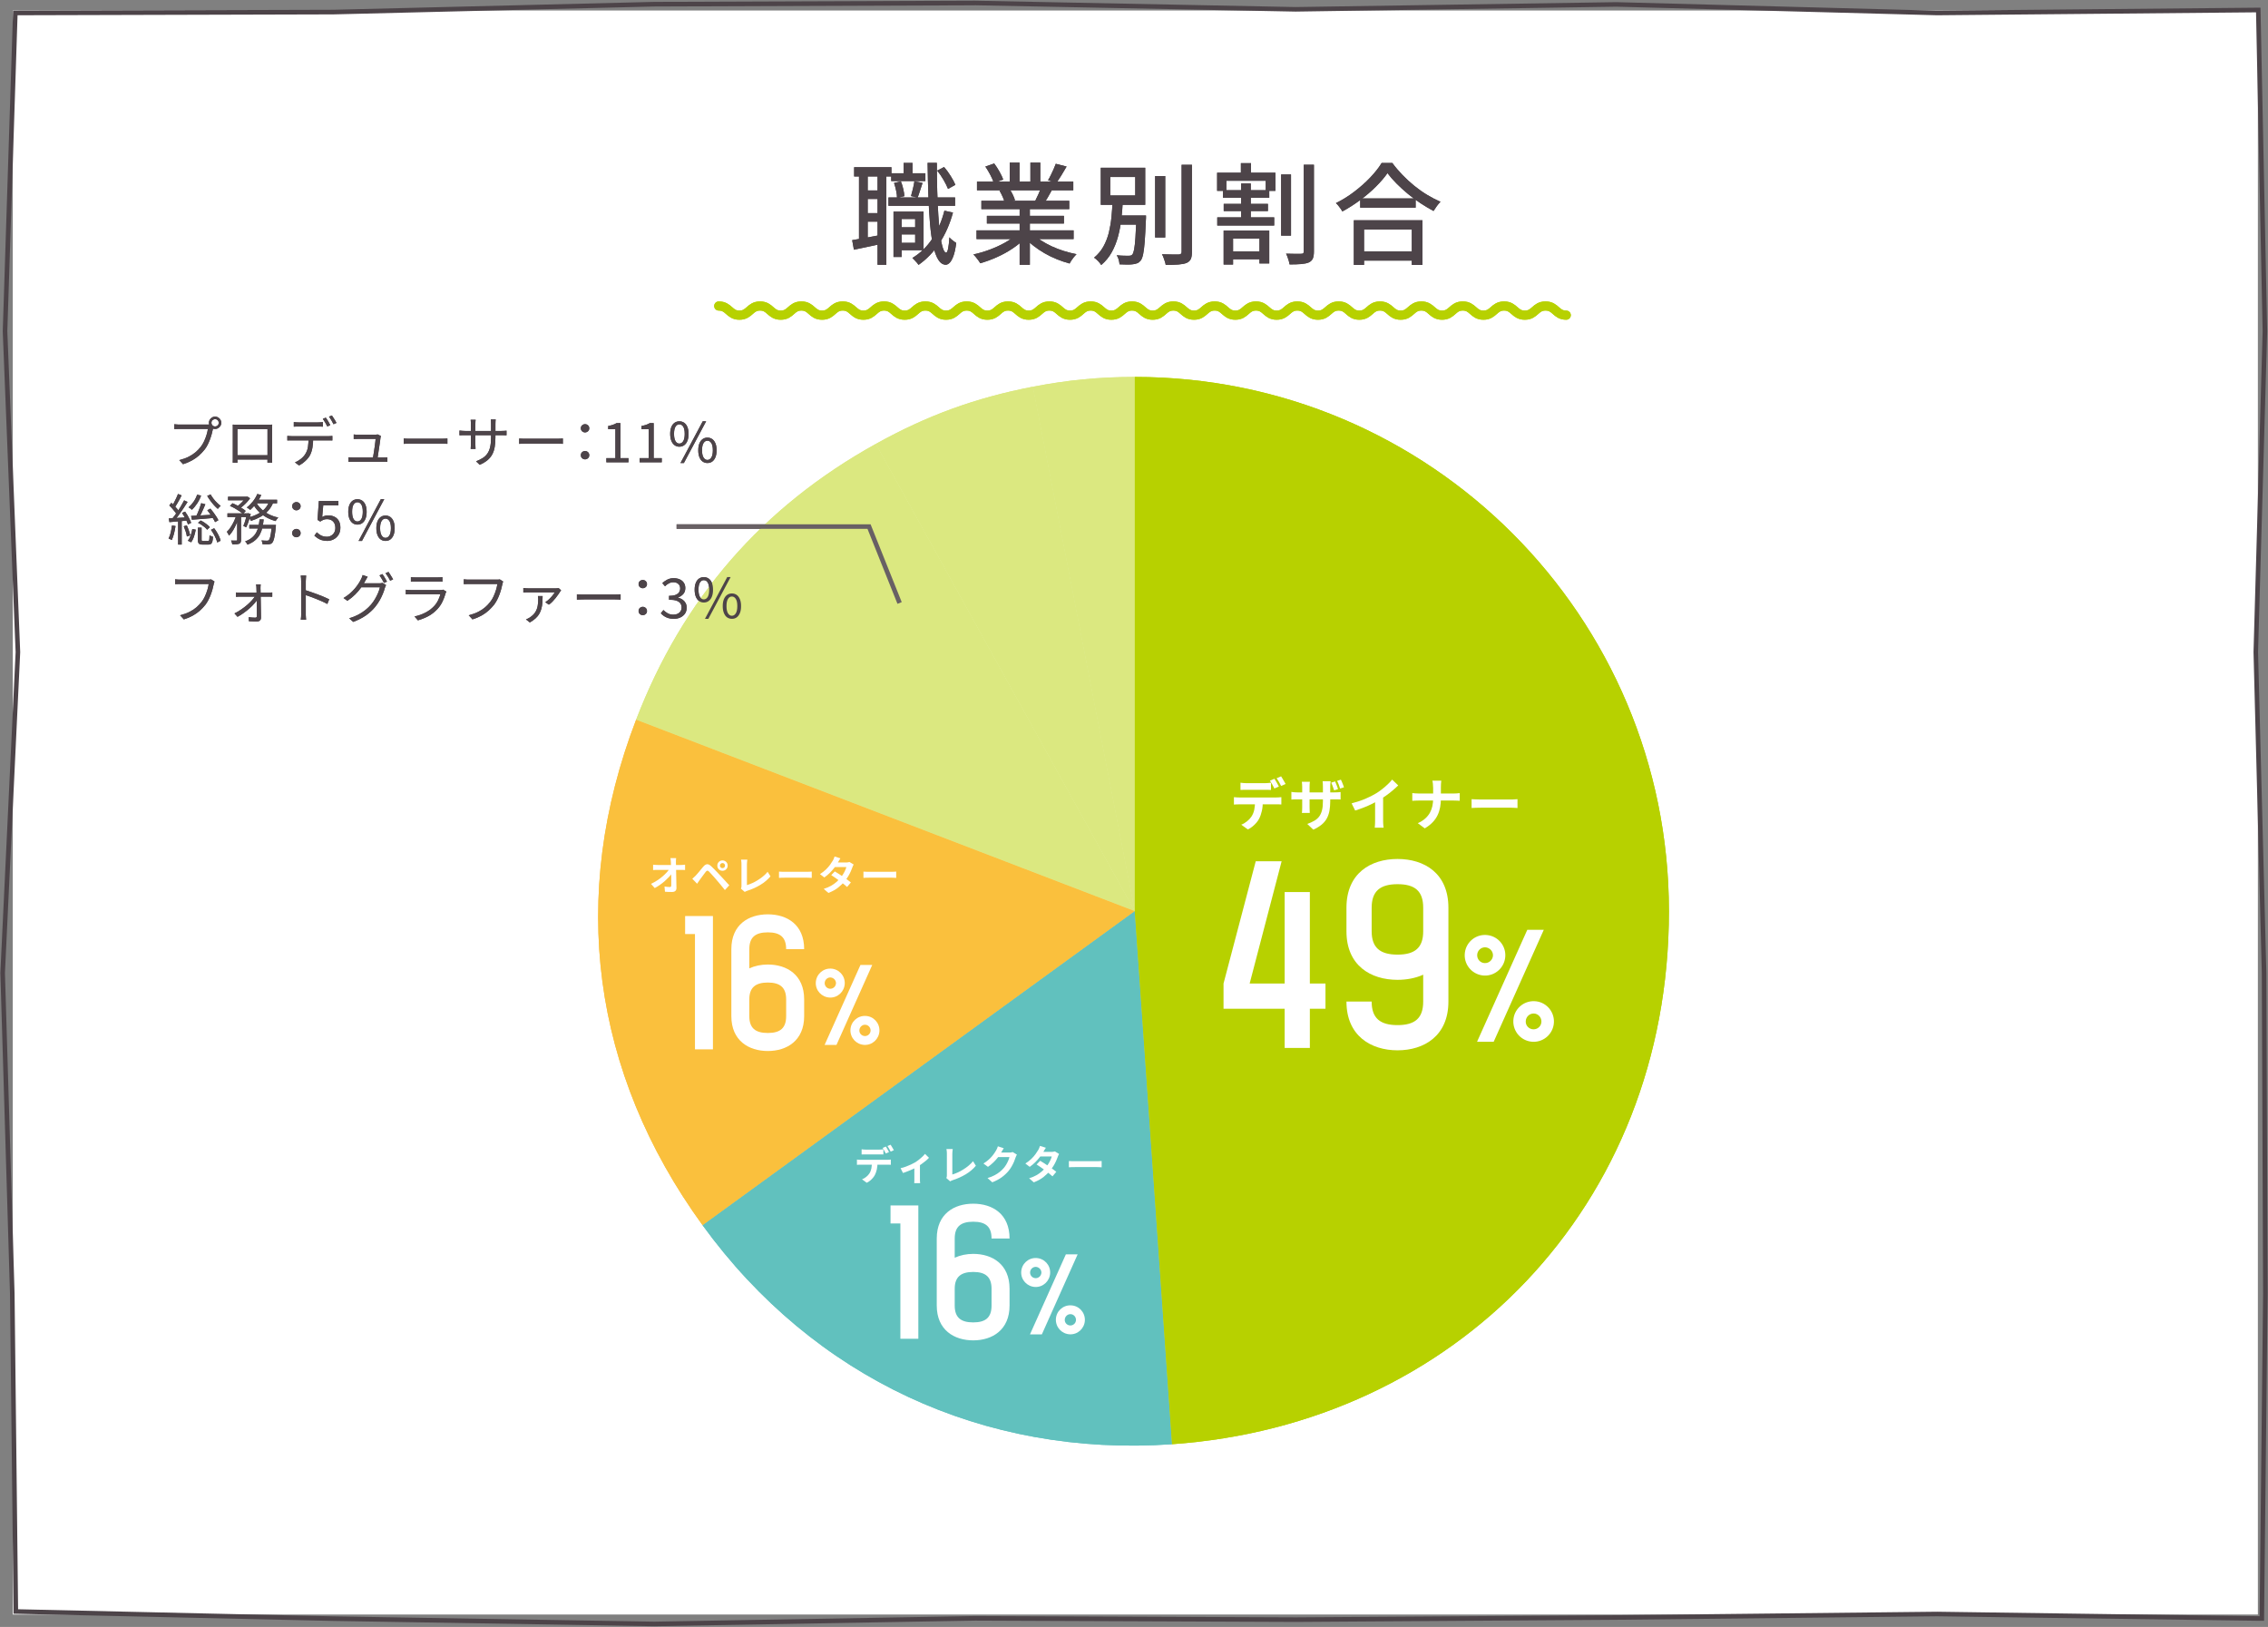 <?xml version="1.0" encoding="UTF-8"?>
<svg xmlns="http://www.w3.org/2000/svg" width="495" height="355" version="1.1" viewBox="0 0 495 355">
  <rect x="0" y="0" width="495" height="355" fill="#808080" stroke="none"/>
  <defs>
    <style>
      .cls-1 {
        fill: #fac03d;
      }

      .cls-2 {
        fill: #fff;
      }

      .cls-3 {
        fill: #4d4449;
      }

      .cls-4 {
        stroke: #686064;
        stroke-miterlimit: 10;
      }

      .cls-4, .cls-5 {
        fill: none;
      }

      .cls-5 {
        stroke: #b7d100;
        stroke-linecap: round;
        stroke-linejoin: round;
        stroke-width: 2px;
      }

      .cls-6 {
        fill: #61c1be;
      }

      .cls-7 {
        fill: #b7d100;
      }

      .cls-8 {
        fill: #dbe880;
      }

      .cls-9 {
        fill: #4d4449;
      }
    </style>
  </defs>
  <!-- Generator: Adobe Illustrator 28.6.0, SVG Export Plug-In . SVG Version: 1.2.0 Build 709)  -->
  <g>
    <g id="_レイヤー_1" data-name="レイヤー_1">
      <rect class="cls-2" x="2.79" y="2.29" width="490" height="350"/>
      <path class="cls-9" d="M212.78,1.15l70,1.38,70-1.07,70,1.87,69.61-.64,1.44,69.6-1.99,70,1.81,70,.28,70-.76,70.37-70.37-.98-70,.76-70,.47-70-.29-70,1.23-70-1.16-68.85-1.55-.77-68.84-2.1-70,3.33-70L1.6,72.29,3.83,3.33l68.96-.19,70-1.72,70-.26M212.79.15h0l-70,.26-70.02,1.72L3.82,2.33h-.97l-.03.97L.6,72.26v.08l2.81,69.96L.08,212.25v.08l2.1,70,.77,68.82v.97l.98.02,68.85,1.55,70.01,1.16,70.03-1.23,69.98.29,70.01-.47,70-.76,70.34.98h1v-.99s.77-70.37.77-70.37l-.28-70.02-1.81-69.99,1.99-69.97-1.44-69.65-.02-.99h-.99l-69.61.65-69.97-1.86-70.04,1.07L212.8.15h-.01Z"/>
      <g>
        <g>
          <path class="cls-3" d="M185.99,52.4c.85-.13,1.85-.3,3.01-.52,1.16-.22,2.35-.44,3.56-.68l.17,1.94c-1.12.24-2.23.48-3.32.71-1.1.23-2.11.44-3.04.64l-.38-2.09ZM186.42,36.49h8.14v2.02h-8.14v-2.02ZM187.48,37.54h1.9v15.22h-1.9v-15.22ZM188.39,41.55h4.3v1.87h-4.3v-1.87ZM188.39,46.5h4.3v1.87h-4.3v-1.87ZM191.53,37.52h1.92v20.26h-1.92v-20.26ZM193.91,43.09h14.54v1.82h-14.54v-1.82ZM194.51,37.81h7.46v1.7h-7.46v-1.7ZM195.01,46.18h1.78v9.89h-1.78v-9.89ZM195.13,39.92l1.49-.36c.21.51.38,1.07.52,1.67.14.6.22,1.12.25,1.57l-1.61.38c0-.43-.06-.95-.19-1.56-.13-.61-.28-1.18-.46-1.7ZM195.92,49.59h4.63v1.56h-4.63v-1.56ZM196.36,46.18h5.21v8.42h-5.21v-1.61h3.38v-5.21h-3.38v-1.61ZM197.22,35.55h1.94v3.46h-1.94v-3.46ZM199.57,39.54l1.78.38c-.19.56-.38,1.13-.56,1.72-.18.58-.36,1.08-.52,1.48l-1.44-.34c.13-.45.27-.98.42-1.6.15-.62.26-1.16.32-1.64ZM206.12,45.97l1.87.41c-.69,2.53-1.67,4.75-2.94,6.67s-2.8,3.5-4.57,4.75c-.08-.13-.2-.28-.36-.47-.16-.18-.33-.37-.52-.56-.18-.19-.34-.35-.47-.48,1.74-1.05,3.2-2.47,4.37-4.24,1.17-1.77,2.04-3.8,2.62-6.08ZM202.45,35.53h2.02c0,2.1.03,4.11.08,6.04.06,1.93.14,3.71.24,5.35.1,1.64.24,3.07.41,4.3s.36,2.18.58,2.87c.22.69.45,1.03.71,1.03.18,0,.32-.29.44-.88.12-.58.21-1.4.28-2.46.11.14.26.3.46.47.19.17.39.32.59.46.2.14.35.24.44.3-.16,1.26-.37,2.24-.64,2.93-.26.69-.54,1.16-.82,1.43-.28.26-.56.4-.83.4-.64-.02-1.18-.38-1.63-1.1-.45-.72-.82-1.74-1.12-3.06-.3-1.32-.52-2.9-.68-4.74-.16-1.84-.28-3.88-.36-6.13-.08-2.25-.14-4.64-.17-7.19ZM204.54,37.23l1.51-.79c.51.59,1,1.25,1.45,1.98s.8,1.36,1.02,1.91l-1.61.89c-.21-.54-.53-1.2-.97-1.96s-.91-1.44-1.4-2.03Z"/>
          <path class="cls-3" d="M221.96,51.06l1.82.84c-.75.82-1.66,1.58-2.74,2.3-1.07.72-2.22,1.36-3.46,1.91-1.23.55-2.45,1-3.65,1.33-.11-.21-.25-.43-.42-.66-.17-.23-.34-.46-.53-.68-.18-.22-.36-.42-.54-.58,1.2-.26,2.4-.61,3.6-1.06,1.2-.45,2.32-.96,3.36-1.55s1.89-1.2,2.54-1.86ZM213.13,50.26h21.19v1.9h-21.19v-1.9ZM213.23,39.63h21.02v1.9h-21.02v-1.9ZM214.19,43.81h19.18v1.82h-19.18v-1.82ZM215.05,36.34l1.94-.67c.4.53.78,1.12,1.15,1.78.37.66.64,1.23.82,1.73l-2.06.74c-.14-.48-.39-1.06-.74-1.73s-.72-1.29-1.1-1.85ZM215.39,47.1h16.82v1.68h-16.82v-1.68ZM218.15,41.62l2.18-.38c.26.37.5.78.72,1.25.22.46.38.86.48,1.2l-2.28.43c-.08-.34-.22-.74-.43-1.21-.21-.47-.43-.9-.67-1.29ZM220.38,35.48h2.14v5.04h-2.14v-5.04ZM222.54,44.7h2.23v13.08h-2.23v-13.08ZM225.35,51.01c.51.5,1.12.98,1.84,1.44.71.46,1.49.89,2.34,1.29.85.39,1.73.73,2.65,1.02.92.29,1.84.52,2.77.7-.16.16-.34.36-.54.6-.2.24-.38.49-.55.74-.17.25-.31.49-.42.7-.94-.26-1.88-.57-2.81-.95-.93-.38-1.82-.81-2.68-1.31s-1.66-1.04-2.4-1.62c-.74-.58-1.4-1.21-1.96-1.88l1.75-.72ZM224.89,35.48h2.16v4.92h-2.16v-4.92ZM227.24,40.83l2.38.58c-.3.56-.61,1.1-.91,1.62-.3.52-.59.96-.86,1.33l-1.9-.55c.22-.43.46-.93.71-1.49.25-.56.44-1.06.59-1.49ZM230.44,35.74l2.35.6c-.37.64-.75,1.28-1.14,1.92-.39.64-.75,1.19-1.07,1.66l-1.85-.58c.21-.34.42-.72.62-1.14.21-.42.41-.85.6-1.28.19-.43.35-.82.48-1.18Z"/>
          <path class="cls-3" d="M242.82,44.02h2.23c-.06,1.26-.17,2.54-.32,3.84-.15,1.3-.39,2.55-.72,3.77-.33,1.22-.78,2.35-1.37,3.41-.58,1.06-1.35,1.98-2.29,2.79-.18-.29-.41-.58-.71-.89-.3-.3-.58-.54-.85-.72.85-.7,1.53-1.52,2.05-2.46.52-.94.91-1.95,1.18-3.04.26-1.09.45-2.2.56-3.35.11-1.14.19-2.26.24-3.35ZM240.25,36.61h9.7v8.09h-9.7v-8.09ZM242.32,38.62v4.03h5.45v-4.03h-5.45ZM243.4,47.02h5.59v1.99h-5.59v-1.99ZM248.03,47.02h2.09v.54c0,.13,0,.25-.02.35-.08,1.97-.17,3.56-.26,4.79-.1,1.22-.21,2.16-.35,2.8-.14.64-.32,1.1-.54,1.37-.22.27-.46.46-.72.56s-.57.18-.94.23c-.32.05-.75.07-1.28.07s-1.09-.02-1.67-.05c-.02-.3-.08-.64-.18-1.02-.1-.38-.25-.7-.44-.97.56.06,1.08.1,1.56.11.48,0,.82.01,1.03.01.19,0,.35-.02.48-.05.13-.03.24-.1.34-.22.16-.18.29-.55.4-1.12s.2-1.42.28-2.56c.08-1.13.16-2.63.24-4.49v-.36ZM252.11,38.41h2.21v13.42h-2.21v-13.42ZM257.89,35.96h2.26v18.94c0,.74-.09,1.28-.26,1.64-.18.36-.48.64-.91.83-.45.18-1.04.29-1.79.35-.74.06-1.67.08-2.77.08-.03-.21-.09-.45-.18-.73-.09-.28-.18-.56-.29-.85-.1-.29-.22-.54-.35-.74.83.03,1.59.05,2.28.05h1.39c.22-.02.38-.07.48-.16.1-.09.14-.24.14-.47v-18.94Z"/>
          <path class="cls-3" d="M265.64,37.69h12.72v3.96h-2.11v-2.21h-8.59v2.21h-2.02v-3.96ZM265.67,47.43h12.43v1.78h-12.43v-1.78ZM266.92,41.5h10.1v1.66h-10.1v-1.66ZM267.06,50.31h9.96v7.18h-2.14v-5.42h-5.76v5.66h-2.06v-7.42ZM267.08,44.48h9.65v1.58h-9.65v-1.58ZM268.07,54.85h7.78v1.73h-7.78v-1.73ZM270.83,35.6h2.21v3.1h-2.21v-3.1ZM270.88,40.04h2.11v8.35h-2.11v-8.35ZM279.61,38.07h2.16v13.34h-2.16v-13.34ZM284.56,35.94h2.21v18.91c0,.69-.08,1.22-.25,1.58s-.46.65-.88.84c-.42.18-.98.29-1.68.35-.7.06-1.54.08-2.5.08-.03-.22-.09-.48-.17-.76-.08-.28-.17-.56-.28-.85s-.21-.54-.32-.74c.72.02,1.4.03,2.03.04.63,0,1.06,0,1.28-.01.21,0,.35-.04.43-.11s.12-.21.12-.42v-18.91Z"/>
          <path class="cls-3" d="M302.82,37.78c-.66.95-1.5,1.92-2.52,2.94-1.02,1.02-2.16,1.99-3.41,2.92-1.25.93-2.55,1.76-3.91,2.5-.1-.18-.22-.38-.38-.6-.16-.22-.33-.44-.5-.66-.18-.22-.35-.4-.53-.56,1.39-.69,2.74-1.52,4.03-2.51s2.46-2.02,3.49-3.11c1.03-1.09,1.85-2.14,2.46-3.14h2.33c.66.9,1.39,1.76,2.2,2.6.81.84,1.67,1.63,2.59,2.38.92.74,1.86,1.41,2.83,1.99.97.58,1.93,1.08,2.89,1.5-.29.29-.56.61-.82.97-.26.36-.49.71-.7,1.04-.93-.5-1.87-1.06-2.83-1.69-.96-.63-1.88-1.32-2.77-2.05-.89-.74-1.72-1.49-2.48-2.26-.77-.77-1.42-1.52-1.97-2.26ZM295.48,48.06h14.98v9.74h-2.33v-7.7h-10.42v7.7h-2.23v-9.74ZM296.51,54.85h12.65v2.02h-12.65v-2.02ZM296.87,43.3h12.1v2.02h-12.1v-2.02Z"/>
        </g>
        <path class="cls-5" d="M156.87,66.77c2.26,0,2.26,2,4.51,2s2.26-2,4.51-2,2.25,2,4.51,2,2.25-2,4.51-2,2.25,2,4.51,2,2.25-2,4.51-2,2.26,2,4.51,2,2.26-2,4.51-2,2.25,2,4.51,2,2.25-2,4.51-2,2.25,2,4.51,2,2.26-2,4.51-2,2.25,2,4.51,2,2.25-2,4.51-2,2.26,2,4.51,2,2.26-2,4.51-2,2.26,2,4.51,2,2.26-2,4.51-2,2.26,2,4.51,2,2.26-2,4.51-2,2.26,2,4.51,2,2.26-2,4.51-2,2.26,2,4.51,2,2.26-2,4.51-2,2.26,2,4.51,2,2.26-2,4.51-2,2.26,2,4.51,2,2.26-2,4.51-2,2.26,2,4.51,2,2.25-2,4.51-2,2.26,2,4.51,2,2.26-2,4.51-2,2.26,2,4.51,2,2.26-2,4.52-2,2.26,2,4.52,2,2.26-2,4.52-2,2.26,2,4.51,2,2.26-2,4.51-2,2.26,2,4.52,2,2.26-2,4.52-2,2.26,2,4.52,2"/>
      </g>
      <g>
        <g>
          <path class="cls-8" d="M247.67,198.83l-22.25-114.44c7.58-1.47,14.52-2.14,22.25-2.14v116.58Z"/>
          <path class="cls-8" d="M247.67,198.83l-56.52-101.97c11.26-6.24,21.63-10.02,34.28-12.48l22.25,114.44Z"/>
          <path class="cls-8" d="M247.67,198.83l-108.84-41.78c10.15-26.45,27.54-46.45,52.32-60.19l56.52,101.97Z"/>
          <path class="cls-1" d="M247.67,198.83l-94.32,68.53c-24.22-33.34-29.29-71.84-14.52-110.31l108.84,41.78Z"/>
          <path class="cls-6" d="M247.67,198.83l8.13,116.3c-41.11,2.87-78.23-14.44-102.45-47.77l94.32-68.53Z"/>
          <path class="cls-7" d="M247.67,198.83v-116.58c64.39,0,116.58,52.2,116.58,116.58s-46.79,111.99-108.45,116.3l-8.13-116.3Z"/>
        </g>
        <g>
          <g>
            <path class="cls-2" d="M269.32,173.94c.18.02.38.04.58.05.21.01.41.02.6.02h8.05c.13,0,.31,0,.53-.02.23-.01.42-.03.58-.05v1.6c-.15-.02-.33-.03-.54-.03-.21,0-.41,0-.58,0h-8.05c-.18,0-.38,0-.6.01-.22,0-.41.02-.58.04v-1.61ZM270.75,170.79c.2.03.41.06.65.07.24.02.46.03.66.03h4.02c.21,0,.43,0,.66-.03.23-.02.45-.04.66-.07v1.58c-.21-.02-.43-.03-.66-.03-.23,0-.45,0-.66,0h-4.02c-.21,0-.44,0-.68,0-.24,0-.45.01-.64.03v-1.58ZM275.62,174.79c0,.79-.07,1.51-.21,2.14-.14.64-.34,1.21-.6,1.71-.14.28-.33.57-.58.86-.25.29-.53.57-.85.83-.32.26-.66.48-1.03.66l-1.44-1.04c.43-.16.85-.41,1.25-.73.4-.32.73-.67.97-1.03.31-.47.52-.99.63-1.56.11-.57.16-1.19.16-1.86h1.71ZM278.15,169.94c.11.15.22.32.34.53s.23.41.34.61c.11.21.21.38.29.54l-.98.43c-.13-.25-.28-.54-.46-.87s-.35-.6-.51-.84l.98-.41ZM279.6,169.39c.11.16.22.34.34.55.12.21.24.41.36.62.12.2.21.37.29.51l-.98.43c-.12-.26-.28-.55-.46-.87-.18-.32-.36-.59-.52-.82l.97-.41Z"/>
            <path class="cls-2" d="M281.85,172.79c.07.02.18.03.31.05.13.02.28.03.45.04.17.01.36.02.57.02h8.06c.33,0,.59,0,.8-.02.21-.02.39-.04.55-.06v1.63c-.13,0-.31-.02-.53-.02s-.49-.01-.81-.01h-8.07c-.21,0-.39,0-.56,0-.17,0-.32,0-.44.02-.13,0-.24.02-.33.03v-1.67ZM285.89,170.58c-.02.12-.03.27-.05.46-.02.19-.02.41-.02.66v4.39c0,.18,0,.35.01.52,0,.17.02.32.02.45,0,.13.01.24.01.32h-1.72c.02-.08.03-.19.04-.31,0-.13.02-.28.02-.45s.01-.35.01-.53v-4.4c0-.18,0-.36-.02-.55-.01-.18-.03-.37-.06-.56h1.75ZM290.33,174.82c0,.76-.06,1.45-.17,2.07-.11.62-.3,1.18-.57,1.68s-.65.96-1.13,1.36-1.09.77-1.83,1.1l-1.31-1.24c.59-.21,1.1-.45,1.54-.7.43-.25.79-.57,1.06-.93.27-.37.48-.82.61-1.35.14-.53.2-1.17.2-1.94v-3.27c0-.25,0-.47-.02-.66-.02-.2-.03-.36-.05-.48h1.76c-.02.12-.03.28-.06.48-.02.2-.03.42-.03.66v3.21ZM291.38,170.51c.08.16.16.34.24.54.08.21.15.41.23.6s.14.38.18.54l-.85.27c-.06-.17-.12-.36-.19-.55-.07-.2-.14-.39-.21-.59-.07-.2-.15-.38-.23-.54l.82-.27ZM292.65,170.11c.08.16.16.35.25.55s.16.4.24.6c.08.2.14.37.19.53l-.85.27c-.08-.26-.18-.54-.29-.85s-.24-.58-.37-.82l.84-.27Z"/>
            <path class="cls-2" d="M295.01,175.29c1.11-.29,2.11-.62,3-1s1.69-.78,2.37-1.2c.43-.26.85-.56,1.28-.9s.84-.69,1.22-1.05c.38-.36.7-.7.96-1.03l1.33,1.27c-.38.37-.79.74-1.24,1.12s-.91.74-1.39,1.08c-.48.34-.96.66-1.44.95-.47.27-.99.55-1.57.84-.58.29-1.19.56-1.83.81-.64.25-1.28.48-1.93.68l-.77-1.55ZM300.12,173.87l1.75-.41v5.53c0,.18,0,.38.01.59,0,.21.02.41.04.6.02.18.04.33.06.42h-1.94c.02-.1.03-.24.04-.42.01-.18.02-.38.03-.6s.01-.41.01-.59v-5.12Z"/>
            <path class="cls-2" d="M308.22,173.05c.19.02.4.04.64.06.24.02.48.03.73.03h7.66c.29,0,.55,0,.79-.03.24-.02.42-.03.55-.05v1.67c-.12,0-.32-.02-.58-.03s-.52-.02-.77-.02h-7.59c-.27,0-.52,0-.76.02-.24.01-.46.03-.65.04v-1.7ZM312.78,171.78c0-.2-.01-.45-.04-.73-.02-.28-.07-.52-.12-.71h1.95c-.03.19-.06.43-.07.72-.02.29-.02.54-.02.73v2.42c0,.67-.05,1.31-.16,1.91-.11.6-.29,1.18-.55,1.73-.26.55-.61,1.07-1.07,1.55-.45.48-1.03.93-1.74,1.35l-1.52-1.13c.65-.29,1.19-.63,1.62-1.02.43-.38.77-.81,1.03-1.27.25-.46.43-.95.54-1.47s.16-1.07.16-1.65v-2.43Z"/>
            <path class="cls-2" d="M321.18,174.38c.15,0,.34.02.57.03s.47.02.72.03c.25,0,.48.01.69.01h6.6c.29,0,.56,0,.81-.03s.46-.04.63-.04v1.93c-.14,0-.35-.02-.63-.04-.28-.02-.55-.03-.81-.03h-6.6c-.35,0-.71,0-1.08.02-.37.01-.67.03-.9.04v-1.93Z"/>
          </g>
          <g>
            <path class="cls-2" d="M285.88,214.61h3.41v5.5h-3.41v8.55h-5.5v-8.55h-13.34v-5.5l7.03-26.68h5.65l-6.98,26.68h7.64v-19.96h5.5v19.96Z"/>
            <path class="cls-2" d="M316.12,198.07v20.47c0,7.49-5.3,10.64-11.1,10.64s-11.15-3.16-11.15-10.64h5.5c0,3.62,1.83,5.14,5.65,5.14s5.6-1.53,5.6-5.14v-5.86c-1.68.76-3.62,1.12-5.6,1.12-5.86,0-11.15-3.11-11.15-10.59v-5.14c0-7.54,5.3-10.64,11.15-10.64s11.1,3.11,11.1,10.64ZM310.62,198.07c0-3.62-1.78-5.14-5.6-5.14s-5.65,1.53-5.65,5.14v5.14c0,3.56,1.83,5.09,5.65,5.09s5.6-1.53,5.6-5.09v-5.14Z"/>
            <path class="cls-2" d="M319.68,208.29c.09-2.47,2.14-4.37,4.58-4.28,2.47.09,4.37,2.14,4.28,4.58-.09,2.44-2.14,4.37-4.58,4.28-2.44-.09-4.37-2.14-4.28-4.58ZM322.37,227.32l10.97-24.44h3.6l-10.94,24.44h-3.64ZM322.4,208.38c-.03.95.7,1.74,1.65,1.77.95.03,1.74-.7,1.8-1.65.03-.95-.73-1.74-1.68-1.8-.95-.03-1.74.73-1.77,1.68ZM334.87,218.46c2.44.06,4.37,2.14,4.28,4.58-.09,2.44-2.14,4.37-4.58,4.28-2.47-.09-4.37-2.14-4.28-4.61.09-2.44,2.14-4.34,4.58-4.25ZM334.77,221.15c-.95-.03-1.74.73-1.77,1.68-.06.95.7,1.74,1.65,1.77.95.03,1.74-.7,1.77-1.65.03-.95-.7-1.77-1.65-1.8Z"/>
          </g>
        </g>
        <g>
          <g>
            <path class="cls-2" d="M187.03,253.02c.13.02.27.03.42.04.15,0,.29.01.43.01h5.75c.09,0,.22,0,.38-.01.16,0,.3-.02.42-.04v1.14c-.1-.01-.23-.02-.39-.02s-.29,0-.41,0h-5.75c-.13,0-.27,0-.43,0-.15,0-.29.01-.42.03v-1.15ZM188.05,250.78c.14.02.3.04.47.05.17.01.33.02.47.02h2.87c.15,0,.31,0,.47-.02.16-.01.32-.03.47-.05v1.13c-.15-.01-.31-.02-.47-.02-.16,0-.32,0-.47,0h-2.87c-.15,0-.31,0-.48,0-.17,0-.32,0-.46.02v-1.13ZM191.52,253.64c0,.57-.05,1.08-.15,1.53-.1.45-.24.86-.43,1.22-.1.2-.24.4-.42.62-.18.21-.38.41-.61.6-.23.19-.47.34-.74.47l-1.03-.75c.31-.12.61-.29.9-.52.29-.23.52-.48.69-.73.22-.33.37-.71.45-1.12.08-.41.11-.85.11-1.33h1.22ZM193.33,250.17c.08.11.16.23.24.38.08.15.17.29.25.44.08.15.15.28.21.39l-.7.31c-.09-.18-.2-.39-.33-.62-.13-.23-.25-.43-.36-.6l.7-.29ZM194.37,249.78c.08.11.16.24.25.39s.17.3.26.44c.08.14.15.26.21.36l-.7.31c-.09-.19-.2-.4-.33-.62-.13-.23-.26-.42-.37-.59l.69-.29Z"/>
            <path class="cls-2" d="M196.55,254.9c.38-.08.77-.19,1.16-.34s.76-.3,1.11-.46c.35-.17.63-.32.87-.45.29-.18.57-.37.85-.59s.53-.44.77-.66c.23-.22.42-.43.57-.62l.87.85c-.17.19-.39.41-.67.64s-.58.46-.9.69c-.32.23-.64.44-.97.63-.2.12-.43.25-.68.37-.26.13-.53.25-.81.37s-.57.23-.85.34-.55.2-.79.28l-.52-1.04ZM199.59,254.33l1.19-.23v3.12c0,.1,0,.21,0,.34,0,.13,0,.25.02.36.01.11.02.19.03.25h-1.3c.01-.06.02-.14.02-.25s0-.23.01-.36,0-.24,0-.34v-2.9Z"/>
            <path class="cls-2" d="M206.54,257.05c.05-.11.08-.21.1-.29s.02-.18.02-.28v-4.76c0-.11,0-.23-.01-.35s-.02-.24-.04-.36-.03-.21-.05-.29h1.38c-.02.17-.04.34-.06.5s-.03.33-.03.5v4.56c.36-.1.74-.25,1.15-.43.41-.18.82-.4,1.23-.66.41-.25.8-.53,1.17-.84s.69-.63.97-.97l.62.99c-.6.72-1.34,1.34-2.22,1.87-.88.52-1.84.96-2.88,1.29-.06.02-.13.05-.23.09-.09.04-.19.08-.29.15l-.83-.72Z"/>
            <path class="cls-2" d="M219.07,250.56c-.11.15-.21.32-.31.49-.1.18-.18.31-.23.4-.2.35-.44.71-.73,1.09-.29.38-.62.74-.99,1.1-.37.35-.76.68-1.18.97l-.99-.73c.39-.24.73-.49,1.02-.74.3-.25.55-.5.77-.75.22-.25.4-.49.56-.72.16-.23.29-.44.4-.62.07-.11.14-.26.22-.43.08-.18.13-.34.18-.49l1.28.42ZM221.94,251.94c-.05.08-.1.18-.15.29s-.1.23-.14.34c-.08.26-.18.55-.32.88-.14.33-.31.67-.51,1.03-.2.35-.43.7-.7,1.02-.42.5-.91.96-1.47,1.37-.56.41-1.25.78-2.08,1.11l-1.04-.93c.6-.17,1.11-.38,1.54-.61.43-.23.81-.47,1.13-.73.32-.26.61-.54.86-.83.2-.23.39-.49.56-.78.17-.29.32-.58.44-.87.12-.29.21-.54.25-.75h-2.96l.4-.99h2.51c.13,0,.27,0,.41-.03.14-.02.26-.04.36-.08l.9.55Z"/>
            <path class="cls-2" d="M228.26,250.45c-.11.15-.21.32-.31.49-.1.18-.18.31-.23.4-.2.35-.45.72-.76,1.12-.3.39-.65.78-1.02,1.15-.38.37-.78.71-1.2,1l-.95-.73c.51-.32.95-.66,1.31-1.01.36-.35.66-.7.9-1.03.24-.33.43-.62.58-.88.07-.11.15-.25.22-.43.08-.18.14-.34.18-.49l1.27.4ZM231.15,251.8c-.05.08-.11.18-.16.29s-.1.22-.13.33c-.09.27-.21.57-.36.9-.15.33-.33.67-.53,1.01-.21.34-.44.68-.7,1.01-.42.51-.91,1-1.5,1.47-.58.46-1.29.85-2.14,1.18l-1.02-.89c.61-.19,1.15-.41,1.6-.67.45-.26.84-.53,1.17-.83.33-.29.62-.58.86-.88.2-.23.39-.48.57-.77.18-.28.33-.57.46-.85.13-.28.22-.54.28-.76h-2.97l.4-1h2.49c.14,0,.28,0,.42-.03.14-.02.25-.04.35-.07l.9.55ZM227.03,253.29c.27.15.56.33.88.54s.64.42.97.65c.33.22.64.44.93.65s.53.4.73.56l-.83.99c-.19-.18-.43-.38-.72-.61-.28-.23-.59-.47-.92-.71-.33-.24-.65-.48-.97-.7-.32-.22-.6-.41-.86-.57l.78-.8Z"/>
            <path class="cls-2" d="M233.29,253.34c.11,0,.24.01.4.02.16,0,.33.02.51.02.18,0,.34,0,.5,0h4.71c.2,0,.4,0,.58-.02.18-.01.33-.03.45-.03v1.38c-.1,0-.25-.01-.45-.03-.2-.01-.39-.02-.58-.02h-4.71c-.25,0-.51,0-.77.01-.26,0-.48.02-.64.03v-1.38Z"/>
          </g>
          <g>
            <path class="cls-2" d="M196.51,292.12v-25.16h-2.15v-3.93h6.07v29.09h-3.93Z"/>
            <path class="cls-2" d="M208.37,270.26v4.18c1.2-.55,2.58-.84,4.04-.84,4.15,0,7.93,2.25,7.93,7.6v3.67c0,5.34-3.78,7.6-7.93,7.6s-7.96-2.25-7.96-7.6v-14.62c0-5.38,3.78-7.6,7.96-7.6s7.93,2.22,7.93,7.6h-3.93c0-2.58-1.27-3.67-4-3.67s-4.04,1.09-4.04,3.67ZM208.37,281.21v3.67c0,2.58,1.31,3.67,4.04,3.67s4-1.09,4-3.67v-3.67c0-2.54-1.27-3.67-4-3.67s-4.04,1.13-4.04,3.67Z"/>
            <path class="cls-2" d="M222.88,277.56c.07-1.77,1.53-3.12,3.27-3.06,1.77.07,3.12,1.53,3.05,3.27-.07,1.75-1.53,3.12-3.27,3.05s-3.12-1.53-3.05-3.27ZM224.8,291.16l7.83-17.46h2.57l-7.81,17.46h-2.6ZM224.82,277.63c-.02.68.5,1.24,1.18,1.27.68.02,1.24-.5,1.29-1.18.02-.68-.52-1.24-1.2-1.29-.68-.02-1.24.52-1.27,1.2ZM233.72,284.83c1.75.04,3.12,1.53,3.06,3.27-.07,1.75-1.53,3.12-3.27,3.05-1.77-.07-3.12-1.53-3.06-3.29.07-1.75,1.53-3.1,3.27-3.03ZM233.66,286.75c-.68-.02-1.24.52-1.27,1.2-.04.68.5,1.24,1.18,1.27.68.02,1.24-.5,1.27-1.18.02-.68-.5-1.27-1.18-1.29Z"/>
          </g>
        </g>
        <g>
          <g>
            <path class="cls-2" d="M142.09,192.86c.46-.22.89-.46,1.31-.73.42-.27.8-.55,1.14-.84.35-.29.65-.58.92-.87.27-.29.48-.56.64-.82h.57s0,.94,0,.94c-.18.27-.4.55-.68.84-.28.29-.58.58-.91.88-.33.29-.69.57-1.06.83-.37.26-.75.49-1.12.69l-.81-.91ZM142.55,188.68c.13.02.29.03.47.04s.35.02.5.02h5.09c.14,0,.3,0,.48-.02.18-.01.32-.03.43-.05v1.17c-.14,0-.29-.01-.44-.02s-.29,0-.41,0h-5.13c-.16,0-.33,0-.5,0-.17,0-.34.01-.5.03v-1.17ZM147.57,187.22c-.02.13-.03.28-.04.44,0,.16-.01.31-.01.45,0,.25.01.51.02.8,0,.29.01.59.02.91,0,.32.02.65.02.99s.01.67.02,1.01c0,.34.01.67.02.99,0,.33.01.64.02.94,0,.28-.07.5-.24.65-.16.16-.41.23-.75.23-.26,0-.52,0-.77-.01-.25,0-.5-.02-.75-.04l-.1-1.14c.2.04.41.06.62.08s.4.03.54.03c.11,0,.19-.03.24-.09s.07-.15.07-.28v-.69c0-.26,0-.54,0-.83s0-.6-.01-.91c0-.31-.01-.62-.02-.93,0-.31-.01-.61-.02-.9s-.02-.55-.03-.8c-.01-.19-.03-.36-.04-.5-.01-.14-.03-.27-.05-.38h1.25Z"/>
            <path class="cls-2" d="M151.09,191.75c.13-.11.25-.22.36-.32.11-.1.23-.22.37-.35.1-.11.21-.23.34-.38.13-.15.27-.31.42-.49.15-.18.3-.37.46-.56.16-.19.31-.38.47-.56.26-.31.52-.48.8-.51.27-.03.58.12.92.44.2.18.4.38.61.59s.41.42.61.63c.2.21.39.41.57.61.2.21.42.44.67.71.25.27.5.54.76.83.26.28.5.54.72.78l-.96,1.04c-.19-.25-.4-.5-.62-.77-.22-.27-.44-.53-.65-.79-.21-.25-.4-.48-.58-.68-.12-.15-.26-.31-.42-.49s-.31-.34-.46-.51c-.15-.17-.29-.32-.42-.46-.13-.13-.23-.24-.31-.33-.15-.14-.27-.21-.37-.2s-.22.09-.35.25c-.08.11-.18.24-.3.4-.12.15-.24.31-.36.48s-.24.33-.36.49c-.11.16-.21.3-.3.41-.1.14-.2.28-.3.43s-.19.27-.27.39l-1.05-1.09ZM156.55,188.88c0-.22.05-.41.15-.58s.24-.31.41-.41.36-.15.57-.15.41.05.58.15c.17.1.31.24.41.41.1.17.15.36.15.58,0,.21-.05.39-.15.57-.1.17-.24.31-.41.41-.17.1-.36.15-.58.15s-.4-.05-.57-.15-.31-.24-.41-.41-.15-.36-.15-.57ZM157.13,188.88c0,.15.05.28.16.39s.24.16.39.16.29-.05.4-.16.16-.24.16-.39-.05-.29-.16-.4-.24-.16-.4-.16-.28.05-.39.16-.16.24-.16.4Z"/>
            <path class="cls-2" d="M161.71,193.9c.05-.11.08-.21.1-.29s.02-.18.02-.28v-4.76c0-.11,0-.23-.01-.35s-.02-.24-.04-.36-.03-.21-.05-.29h1.38c-.02.17-.04.34-.06.5s-.03.33-.03.5v4.56c.36-.1.74-.25,1.15-.43.41-.18.82-.4,1.23-.66.41-.25.8-.53,1.17-.84.37-.3.69-.63.97-.97l.62.99c-.6.72-1.34,1.34-2.22,1.87s-1.84.96-2.88,1.29c-.06.02-.13.05-.23.09-.09.04-.19.08-.29.15l-.83-.72Z"/>
            <path class="cls-2" d="M170.02,190.19c.11,0,.24.01.4.02.16,0,.33.02.51.02.18,0,.34,0,.5,0h4.71c.21,0,.4,0,.58-.02.18-.01.33-.03.45-.03v1.38c-.1,0-.25-.01-.45-.03-.2-.01-.39-.02-.58-.02h-4.71c-.25,0-.51,0-.77.01-.26,0-.48.02-.64.03v-1.38Z"/>
            <path class="cls-2" d="M183.42,187.3c-.11.15-.21.32-.31.49-.1.18-.18.31-.23.4-.2.35-.45.72-.75,1.12-.3.39-.65.78-1.02,1.15-.38.37-.78.71-1.2,1l-.95-.73c.51-.32.95-.66,1.31-1.01.36-.35.66-.7.9-1.03.24-.33.43-.62.58-.88.07-.11.15-.25.22-.43.08-.18.14-.34.18-.49l1.27.4ZM186.32,188.65c-.05.08-.11.18-.16.29s-.1.22-.13.33c-.09.27-.21.57-.36.9-.15.33-.33.67-.53,1.01-.21.34-.44.68-.7,1.01-.42.51-.91,1-1.5,1.47-.58.46-1.29.85-2.14,1.18l-1.02-.89c.61-.19,1.15-.41,1.6-.67.45-.26.84-.53,1.17-.83.33-.29.62-.58.86-.88.2-.23.39-.48.57-.77s.33-.57.46-.85c.13-.28.22-.54.28-.76h-2.97l.4-1h2.49c.14,0,.28,0,.42-.03.14-.02.25-.04.35-.07l.9.55ZM182.2,190.15c.27.15.56.33.88.54.32.21.64.42.97.65.33.22.64.44.93.65.29.21.53.4.73.56l-.83.99c-.19-.18-.43-.38-.71-.61-.28-.23-.59-.47-.92-.71-.33-.24-.65-.48-.97-.7-.32-.22-.6-.41-.86-.57l.78-.8Z"/>
            <path class="cls-2" d="M188.45,190.19c.11,0,.24.01.4.02s.33.02.51.02.34,0,.5,0h4.71c.2,0,.4,0,.58-.02s.33-.03.45-.03v1.38c-.1,0-.25-.01-.45-.03-.2-.01-.39-.02-.58-.02h-4.71c-.25,0-.51,0-.77.01s-.48.02-.64.03v-1.38Z"/>
          </g>
          <g>
            <path class="cls-2" d="M151.68,228.97v-25.16h-2.15v-3.93h6.07v29.09h-3.93Z"/>
            <path class="cls-2" d="M163.54,207.12v4.18c1.2-.55,2.58-.84,4.04-.84,4.15,0,7.93,2.25,7.93,7.6v3.67c0,5.34-3.78,7.6-7.93,7.6s-7.96-2.25-7.96-7.6v-14.62c0-5.38,3.78-7.6,7.96-7.6s7.93,2.22,7.93,7.6h-3.93c0-2.58-1.27-3.67-4-3.67s-4.04,1.09-4.04,3.67ZM163.54,218.06v3.67c0,2.58,1.31,3.67,4.04,3.67s4-1.09,4-3.67v-3.67c0-2.54-1.27-3.67-4-3.67s-4.04,1.13-4.04,3.67Z"/>
            <path class="cls-2" d="M178.05,214.41c.07-1.77,1.53-3.12,3.27-3.06,1.77.07,3.12,1.53,3.05,3.27-.07,1.75-1.53,3.12-3.27,3.05-1.75-.07-3.12-1.53-3.05-3.27ZM179.97,228.01l7.83-17.46h2.57l-7.81,17.46h-2.6ZM179.99,214.48c-.02.68.5,1.24,1.18,1.27.68.02,1.24-.5,1.29-1.18.02-.68-.52-1.24-1.2-1.29-.68-.02-1.24.52-1.27,1.2ZM188.89,221.68c1.75.04,3.12,1.53,3.05,3.27-.07,1.75-1.53,3.12-3.27,3.05-1.77-.07-3.12-1.53-3.06-3.29.07-1.75,1.53-3.1,3.27-3.03ZM188.83,223.6c-.68-.02-1.24.52-1.27,1.2-.04.68.5,1.24,1.18,1.27.68.02,1.24-.5,1.27-1.18.02-.68-.5-1.27-1.18-1.29Z"/>
          </g>
        </g>
      </g>
      <polyline class="cls-4" points="196.34 131.57 189.67 114.9 147.67 114.9"/>
      <g>
        <path class="cls-3" d="M46.64,93.06c-.04.08-.07.17-.1.27-.03.1-.05.21-.08.33-.06.31-.15.66-.25,1.04-.1.38-.23.78-.38,1.18-.15.4-.32.79-.51,1.17-.19.38-.41.72-.65,1.03-.37.46-.78.9-1.22,1.3-.45.4-.96.76-1.54,1.08-.58.32-1.23.6-1.97.83l-.82-.9c.78-.19,1.46-.43,2.03-.72s1.07-.61,1.51-.98c.43-.36.81-.76,1.14-1.18.29-.37.54-.78.75-1.24s.39-.92.53-1.39c.14-.47.24-.89.29-1.28h-6.13c-.24,0-.46,0-.66.01-.2,0-.38.02-.54.02v-1.07c.11.02.24.03.37.04.14.01.28.02.42.03.14,0,.28.01.41.01h6.02c.09,0,.19,0,.3-.01.11,0,.22-.02.34-.05l.73.47ZM45.59,92.26c0-.25.06-.47.19-.68s.29-.37.49-.49c.2-.12.42-.19.67-.19s.47.06.68.19.37.29.49.49.19.43.19.68-.06.47-.19.67c-.12.2-.29.36-.49.49s-.43.19-.68.19-.47-.06-.67-.19c-.2-.12-.36-.29-.49-.49-.12-.2-.19-.42-.19-.67ZM46.15,92.26c0,.22.08.4.23.56.16.16.34.23.56.23s.41-.08.57-.23c.16-.16.23-.34.23-.56s-.08-.41-.23-.57-.35-.23-.57-.23-.4.08-.56.23-.23.35-.23.57Z"/>
        <path class="cls-3" d="M50.84,92.65c.24,0,.44.01.61.02s.32,0,.46,0h6.44c.13,0,.29,0,.49,0s.39,0,.57-.02c0,.14-.01.3-.02.46s0,.32,0,.47v6.28c0,.15,0,.3,0,.46,0,.15,0,.29.01.4,0,.12,0,.19,0,.23h-1.03s0-.15,0-.29,0-.32.01-.5c0-.19,0-.37,0-.53v-6h-6.56v6.36c0,.14,0,.27,0,.4,0,.13,0,.25.01.35,0,.1,0,.18,0,.22h-1.03s0-.12,0-.23c0-.12,0-.25.01-.4,0-.15,0-.3,0-.45v-6.75c0-.17,0-.32-.01-.47ZM58.78,99.33v.94h-7.42v-.94h7.42Z"/>
        <path class="cls-3" d="M62.71,95.11c.16.02.33.03.5.04.17.01.35.02.53.02h7.86c.13,0,.28,0,.46-.01s.34-.02.48-.05v1c-.13,0-.28-.01-.45-.02-.17,0-.33,0-.49,0h-8.39c-.18,0-.34,0-.5.02v-1ZM64.12,92.1c.18.02.35.03.53.05.18.02.37.02.56.02h4.15c.17,0,.35,0,.56-.02.2-.01.39-.03.56-.05v1c-.18-.02-.36-.03-.56-.03-.2,0-.38,0-.56,0h-4.14c-.2,0-.39,0-.58,0-.19,0-.36.01-.52.03v-1ZM68.35,95.61c0,.75-.05,1.44-.16,2.07s-.29,1.19-.56,1.7c-.14.26-.34.53-.58.8-.24.27-.52.52-.82.76-.3.24-.62.45-.97.62l-.89-.66c.46-.19.9-.45,1.31-.78s.73-.68.96-1.06c.3-.48.5-1.01.58-1.59s.12-1.2.12-1.87h1.01ZM71.11,91.13c.1.14.22.3.34.5s.24.39.35.59c.12.2.21.38.29.55l-.65.29c-.12-.25-.27-.53-.46-.85-.18-.32-.36-.59-.52-.82l.64-.26ZM72.43,90.65c.1.14.22.32.35.52s.25.4.37.59c.12.2.22.37.29.52l-.65.29c-.13-.26-.28-.55-.46-.86-.18-.31-.36-.57-.53-.8l.64-.26Z"/>
        <path class="cls-3" d="M76.07,99.78c.14,0,.3.02.47.03.17.01.34.02.53.02h6.54c.13,0,.29,0,.47-.01.19,0,.35-.02.47-.02v.97c-.07,0-.16-.01-.28-.01s-.22,0-.34,0c-.11,0-.21,0-.3,0h-6.58c-.18,0-.35,0-.5,0-.15,0-.32.01-.49.03v-1ZM83.13,95.16c-.02.06-.03.12-.05.19-.02.07-.03.13-.04.18-.02.18-.05.43-.09.74-.04.31-.09.66-.15,1.03-.06.38-.11.75-.17,1.12-.06.37-.11.71-.15,1.02s-.08.55-.11.71h-1.02c.03-.14.07-.35.11-.63s.1-.61.16-.97c.06-.36.11-.72.16-1.09s.09-.7.13-1,.06-.53.07-.69h-3.82c-.18,0-.34,0-.5.01-.16,0-.31.02-.46.02v-1.01c.1.02.2.03.31.04.11,0,.22.02.33.02.11,0,.22.01.31.01h3.65c.07,0,.15,0,.22-.01.08,0,.15-.02.22-.03.07-.01.12-.03.16-.04l.73.35Z"/>
        <path class="cls-3" d="M88.11,95.68c.12,0,.27.02.44.03s.37.02.58.02.43,0,.64,0h6.58c.3,0,.56,0,.78-.02.22-.02.39-.03.52-.04v1.18c-.12,0-.3-.02-.53-.04-.24-.02-.49-.02-.75-.02h-6.59c-.33,0-.64,0-.94.02-.3.01-.54.03-.73.04v-1.18Z"/>
        <path class="cls-3" d="M100.29,93.94s.12.02.25.03c.12.01.27.02.45.04s.34.02.5.02h7.96c.26,0,.49,0,.68-.02.19-.02.33-.03.42-.04v1.02c-.07,0-.21-.02-.41-.02-.2,0-.43-.01-.7-.01h-7.96c-.17,0-.34,0-.5,0s-.31,0-.44.02c-.12,0-.21.01-.26.01v-1.04ZM103.81,91.61c0,.06-.02.16-.04.32-.02.16-.02.34-.02.55v4.39c0,.14,0,.29.01.45,0,.16.02.29.02.41s.01.19.01.23h-1.06s0-.12.01-.23.02-.25.02-.4.01-.31.01-.46v-4.39c0-.14,0-.28-.01-.44s-.02-.3-.04-.44h1.07ZM108.13,95.37c0,.8-.05,1.51-.15,2.12-.1.62-.28,1.16-.53,1.64-.26.48-.61.91-1.05,1.28-.44.37-1.01.71-1.7,1.01l-.8-.76c.55-.22,1.03-.45,1.44-.71s.75-.58,1.02-.96c.27-.38.48-.86.61-1.44.14-.58.2-1.28.2-2.12v-2.92c0-.24,0-.45-.02-.63-.02-.18-.03-.3-.04-.35h1.08c0,.06-.02.17-.04.35-.02.18-.02.39-.02.63v2.84Z"/>
        <path class="cls-3" d="M113.31,95.68c.12,0,.27.02.44.03s.37.02.58.02.43,0,.64,0h6.58c.3,0,.56,0,.78-.02.22-.02.39-.03.52-.04v1.18c-.12,0-.3-.02-.53-.04-.24-.02-.49-.02-.75-.02h-6.59c-.33,0-.64,0-.94.02-.3.01-.54.03-.73.04v-1.18Z"/>
        <path class="cls-3" d="M127.69,94.35c-.24,0-.45-.08-.64-.25-.18-.16-.28-.38-.28-.65s.09-.49.28-.65c.18-.16.4-.25.64-.25s.45.08.64.25c.18.16.28.38.28.65s-.09.49-.28.65c-.18.16-.4.25-.64.25ZM127.69,100.23c-.24,0-.45-.08-.64-.25-.18-.16-.28-.38-.28-.65s.09-.5.28-.67c.18-.16.4-.25.64-.25s.45.08.64.25c.18.16.28.39.28.67s-.09.49-.28.65c-.18.16-.4.25-.64.25Z"/>
        <path class="cls-3" d="M132.34,100.87v-.91h1.97v-6.31h-1.57v-.7c.39-.07.73-.16,1.03-.26.29-.1.56-.23.8-.37h.84v7.64h1.76v.91h-4.82Z"/>
        <path class="cls-3" d="M139.6,100.87v-.91h1.97v-6.31h-1.57v-.7c.39-.07.73-.16,1.03-.26.29-.1.56-.23.8-.37h.84v7.64h1.76v.91h-4.82Z"/>
        <path class="cls-3" d="M148.27,97.47c-.4,0-.75-.11-1.05-.33-.3-.22-.53-.54-.7-.95-.16-.42-.25-.92-.25-1.51s.08-1.09.25-1.5.4-.72.7-.93.65-.32,1.05-.32.76.11,1.06.32c.3.21.53.52.7.93s.25.91.25,1.5-.08,1.1-.25,1.51c-.16.42-.4.73-.7.95-.3.22-.65.33-1.06.33ZM148.27,96.79c.35,0,.63-.18.85-.53.21-.36.32-.89.32-1.59s-.11-1.23-.32-1.57c-.21-.34-.49-.51-.85-.51s-.62.17-.84.51c-.22.34-.32.86-.32,1.57s.11,1.23.32,1.59c.22.36.5.53.84.53ZM148.52,101.03l4.86-9.11h.74l-4.86,9.11h-.74ZM154.4,101.03c-.4,0-.75-.11-1.05-.32s-.53-.53-.7-.95-.25-.92-.25-1.51.08-1.09.25-1.5.4-.72.7-.94c.3-.22.65-.32,1.05-.32s.75.11,1.05.32c.3.22.53.53.7.94s.25.91.25,1.5-.08,1.1-.25,1.51-.4.73-.7.95c-.3.22-.65.32-1.05.32ZM154.4,100.36c.34,0,.63-.18.85-.53.22-.35.33-.88.33-1.58s-.11-1.23-.33-1.57c-.22-.34-.5-.52-.85-.52s-.63.17-.85.52c-.22.34-.33.87-.33,1.57s.11,1.23.33,1.58c.22.35.5.53.85.53Z"/>
        <path class="cls-3" d="M37.55,114.65l.76.13c-.08.56-.19,1.11-.33,1.66-.14.55-.3,1.01-.49,1.4-.06-.03-.13-.07-.21-.11-.08-.04-.17-.09-.26-.13s-.16-.07-.23-.1c.2-.37.36-.81.47-1.31.12-.51.21-1.02.28-1.54ZM36.85,113.12c.53-.02,1.16-.06,1.88-.11.73-.05,1.48-.1,2.24-.14v.71c-.71.07-1.42.14-2.12.19-.7.06-1.33.11-1.88.16l-.13-.8ZM36.94,110.29l.47-.58c.22.19.43.4.65.64.22.23.42.46.61.68.18.22.33.43.43.61l-.5.67c-.1-.19-.25-.41-.43-.64-.18-.24-.38-.48-.59-.72s-.43-.47-.64-.67ZM40.18,109.17l.76.35c-.27.44-.58.91-.91,1.41-.34.5-.67.98-1.01,1.45-.34.46-.66.87-.97,1.22l-.55-.31c.22-.27.46-.58.71-.92s.49-.7.74-1.07.47-.74.68-1.11.4-.71.56-1.02ZM38.86,107.78l.78.32c-.14.29-.3.59-.47.91-.17.32-.34.63-.52.92s-.33.56-.49.79l-.62-.28c.15-.24.31-.52.47-.83.16-.31.32-.63.47-.95.15-.32.27-.62.38-.89ZM38.87,113.45h.79v5.38h-.79v-5.38ZM39.75,111.91l.65-.28c.18.25.36.52.54.82s.33.59.47.88.24.54.31.76l-.7.34c-.06-.22-.16-.48-.3-.77-.14-.29-.29-.59-.46-.89-.17-.3-.34-.59-.52-.85ZM40.1,114.83l.67-.2c.16.34.31.72.45,1.13.14.41.24.77.29,1.06l-.72.25c-.04-.31-.13-.68-.26-1.09-.14-.42-.28-.8-.43-1.15ZM41.98,115.44l.74.13c-.08.48-.2.97-.37,1.48-.16.51-.38.93-.64,1.28l-.71-.34c.24-.3.44-.68.61-1.15.17-.47.29-.94.36-1.4ZM43.04,107.94l.85.2c-.22.62-.51,1.19-.87,1.73-.36.54-.74,1-1.15,1.37-.05-.06-.12-.12-.2-.19-.09-.07-.18-.14-.27-.2-.09-.07-.17-.12-.25-.15.41-.34.78-.75,1.11-1.23.33-.48.59-1,.77-1.54ZM41.72,112.57c.41-.02.88-.04,1.42-.07s1.12-.07,1.73-.1c.62-.04,1.23-.07,1.85-.11v.72c-.86.08-1.72.15-2.58.22-.86.07-1.61.13-2.27.17l-.16-.83ZM43.91,109.79l.91.24c-.14.34-.3.7-.46,1.07s-.33.73-.49,1.07c-.16.34-.32.64-.47.9l-.68-.23c.14-.27.29-.59.44-.94.15-.36.29-.72.43-1.1.13-.38.24-.72.33-1.02ZM43.17,115.13h.83v2.6c0,.14.02.23.07.27s.14.05.29.05h1.01c.1,0,.17-.03.22-.08.05-.06.08-.17.1-.35.02-.18.03-.45.04-.82.06.04.14.08.23.13s.18.08.27.11c.09.03.18.06.26.08-.02.46-.07.81-.14,1.06-.07.25-.18.42-.31.51-.14.09-.32.14-.55.14h-1.24c-.29,0-.51-.03-.67-.1-.16-.06-.26-.18-.32-.34-.06-.16-.08-.38-.08-.66v-2.6ZM43.23,114.07l.56-.5c.26.12.52.26.78.43s.49.34.71.52c.22.18.39.35.52.52l-.59.55c-.13-.18-.3-.36-.52-.54-.22-.18-.46-.36-.71-.53s-.51-.32-.76-.44ZM45.97,107.9c.17.3.38.61.62.93s.51.61.79.88c.28.27.54.5.79.68-.06.05-.14.11-.22.19s-.16.16-.23.24c-.07.08-.13.16-.18.22-.26-.21-.53-.47-.82-.79-.29-.32-.56-.65-.82-1.01-.26-.36-.49-.7-.68-1.04l.74-.31ZM45.25,111.33l.68-.35c.22.26.45.54.67.85.22.31.43.61.62.9.19.29.34.55.44.79l-.72.41c-.1-.23-.25-.5-.43-.79-.18-.3-.39-.6-.61-.92-.22-.32-.44-.61-.65-.88ZM46.04,115.61l.7-.35c.22.28.42.58.62.91.2.33.36.65.5.96.14.31.24.6.29.86l-.74.38c-.06-.26-.15-.54-.29-.86-.14-.32-.3-.65-.49-.98-.18-.34-.38-.64-.59-.92Z"/>
        <path class="cls-3" d="M51.63,112.27l.61.23c-.14.53-.33,1.07-.57,1.63-.24.56-.5,1.08-.78,1.56-.28.48-.59.88-.91,1.19-.05-.12-.12-.26-.21-.43-.09-.16-.18-.3-.26-.41.3-.27.58-.61.85-1.03.27-.41.52-.86.74-1.33.22-.48.39-.95.52-1.41ZM49.64,112.02h4.51v.8h-4.51v-.8ZM49.77,108.39h4.09v.78h-4.09v-.78ZM50.19,110.4l.56-.59c.34.14.7.3,1.06.5.36.2.71.4,1.03.6.32.2.59.4.79.58l-.6.66c-.19-.18-.45-.38-.76-.6-.32-.22-.66-.43-1.02-.63s-.72-.38-1.06-.52ZM51.75,112.34h.86v5.45c0,.22-.03.4-.08.53-.06.13-.16.24-.32.32-.15.06-.35.1-.59.12-.24.02-.55.02-.92.02-.02-.11-.05-.25-.1-.41s-.11-.31-.17-.43c.26,0,.5.01.71.02s.35,0,.43,0c.07,0,.12-.02.15-.05.03-.02.04-.07.04-.13v-5.44ZM53.65,108.39h.2l.14-.04.59.37c-.18.27-.4.55-.66.83-.26.28-.53.55-.82.8-.29.25-.57.47-.84.65-.08-.07-.18-.15-.3-.23s-.22-.15-.31-.2c.26-.18.51-.38.76-.61.25-.23.49-.47.71-.73s.39-.48.52-.69v-.17ZM53.91,112.02h.13l.13-.05.56.19c-.13.5-.28,1.02-.45,1.55-.17.53-.35.98-.55,1.35l-.62-.31c.15-.32.3-.72.44-1.21.14-.48.26-.94.35-1.37v-.16ZM56.65,113.34h.9c-.06.6-.15,1.18-.27,1.73-.12.55-.31,1.06-.56,1.54-.25.47-.59.9-1.03,1.27-.43.38-.99.7-1.67.96-.05-.1-.12-.23-.23-.37-.1-.14-.2-.25-.3-.33.62-.23,1.13-.51,1.52-.85.39-.33.7-.7.92-1.12.22-.41.38-.86.49-1.34.1-.48.18-.98.23-1.5ZM56.17,107.78l.85.24c-.18.42-.41.83-.67,1.23-.26.4-.54.77-.84,1.11s-.6.64-.9.9c-.06-.05-.13-.11-.22-.17-.09-.07-.18-.13-.28-.2-.1-.06-.18-.12-.25-.16.47-.35.91-.79,1.32-1.3.41-.52.74-1.07.98-1.65ZM58.72,109.41l.94.16c-.27.73-.65,1.35-1.12,1.87-.48.52-1.03.96-1.67,1.32-.64.36-1.33.66-2.09.9-.03-.06-.08-.15-.14-.25-.06-.1-.13-.2-.21-.29s-.15-.17-.21-.22c.74-.18,1.41-.43,2.01-.74.6-.31,1.12-.69,1.55-1.14.43-.45.75-.99.95-1.61ZM54.41,114.53h5.2v.78h-5.2v-.78ZM55.95,109.68c.29.52.67,1,1.14,1.44.47.44,1.02.81,1.64,1.12s1.29.54,2.01.69c-.06.06-.13.14-.21.23-.08.09-.15.18-.21.28-.06.1-.12.18-.17.26-.73-.2-1.41-.48-2.04-.83-.63-.36-1.2-.78-1.69-1.28s-.9-1.05-1.22-1.66l.76-.25ZM55.9,109.05h4.57v.77h-4.96l.38-.77ZM59.31,114.53h.91c0,.19-.02.32-.02.4-.07.74-.15,1.35-.23,1.83-.08.48-.17.85-.26,1.11-.09.26-.19.46-.31.58-.1.11-.21.19-.33.23-.12.04-.26.07-.43.09-.14,0-.32.01-.56.01s-.5,0-.78-.02c0-.13-.03-.27-.07-.43s-.1-.29-.17-.41c.26.02.5.04.72.05.22,0,.37.01.47.01.1,0,.19,0,.25-.02.06-.02.12-.05.17-.1.08-.09.16-.25.24-.48.08-.23.15-.57.22-1.01.07-.44.13-1.01.19-1.7v-.13Z"/>
        <path class="cls-3" d="M64.69,111.35c-.24,0-.45-.08-.64-.25-.18-.16-.28-.38-.28-.65s.09-.49.28-.65c.18-.16.4-.25.64-.25s.45.08.64.25c.18.16.28.38.28.65s-.09.49-.28.65c-.18.16-.4.25-.64.25ZM64.69,117.23c-.24,0-.45-.08-.64-.25-.18-.16-.28-.38-.28-.65s.09-.5.28-.67c.18-.16.4-.25.64-.25s.45.08.64.25c.18.16.28.39.28.67s-.09.49-.28.65c-.18.16-.4.25-.64.25Z"/>
        <path class="cls-3" d="M71.43,118.03c-.46,0-.86-.06-1.21-.17-.35-.11-.65-.26-.91-.43-.26-.18-.49-.36-.7-.56l.55-.72c.17.17.35.33.56.47.2.15.44.27.7.36.26.09.56.14.9.14s.66-.08.94-.24c.28-.16.51-.38.68-.67s.25-.63.25-1.03c0-.6-.17-1.07-.5-1.4s-.77-.5-1.33-.5c-.29,0-.54.05-.76.14s-.45.22-.71.39l-.59-.37.29-4.12h4.27v.95h-3.31l-.23,2.54c.19-.11.39-.2.61-.26.21-.06.45-.09.71-.09.49,0,.93.09,1.33.28.4.19.72.48.96.88.24.4.36.9.36,1.52s-.14,1.14-.41,1.57c-.28.43-.63.76-1.07.98-.44.22-.9.34-1.39.34Z"/>
        <path class="cls-3" d="M78.01,114.47c-.4,0-.75-.11-1.05-.33-.3-.22-.53-.54-.7-.95-.16-.42-.25-.92-.25-1.51s.08-1.09.25-1.5.4-.72.7-.93.65-.32,1.05-.32.76.11,1.06.32c.3.21.53.52.7.93s.25.91.25,1.5-.08,1.1-.25,1.51c-.16.42-.4.73-.7.95-.3.22-.65.33-1.06.33ZM78.01,113.79c.35,0,.63-.18.85-.53.21-.36.32-.89.32-1.59s-.11-1.23-.32-1.57c-.21-.34-.49-.51-.85-.51s-.62.17-.84.51c-.22.34-.32.86-.32,1.57s.11,1.23.32,1.59c.22.36.5.53.84.53ZM78.26,118.03l4.86-9.11h.74l-4.86,9.11h-.74ZM84.14,118.03c-.4,0-.75-.11-1.05-.32s-.53-.53-.7-.95-.25-.92-.25-1.51.08-1.09.25-1.5.4-.72.7-.94c.3-.22.65-.32,1.05-.32s.75.11,1.05.32c.3.22.53.53.7.94s.25.91.25,1.5-.08,1.1-.25,1.51-.4.73-.7.95c-.3.22-.65.32-1.05.32ZM84.14,117.36c.34,0,.63-.18.85-.53.22-.35.33-.88.33-1.58s-.11-1.23-.33-1.57c-.22-.34-.5-.52-.85-.52s-.63.17-.85.52c-.22.34-.33.87-.33,1.57s.11,1.23.33,1.58c.22.35.5.53.85.53Z"/>
        <path class="cls-3" d="M46.82,126.89c-.04.09-.07.18-.1.28-.03.1-.05.2-.08.32-.06.32-.15.67-.25,1.05-.1.38-.23.77-.38,1.18-.15.4-.32.8-.52,1.18s-.41.72-.64,1.03c-.37.46-.78.9-1.22,1.3-.45.4-.96.77-1.54,1.09-.58.32-1.23.6-1.97.83l-.82-.9c.78-.2,1.46-.44,2.03-.73.57-.28,1.07-.61,1.51-.98.43-.37.81-.76,1.14-1.19.29-.36.54-.77.75-1.24s.39-.93.53-1.4c.14-.47.24-.89.29-1.28h-6.13c-.24,0-.46,0-.66.01-.2,0-.38.02-.54.02v-1.06c.11,0,.24.02.37.04.14.02.28.03.42.03.14,0,.28,0,.41,0h6.02c.09,0,.19,0,.3,0,.11,0,.22-.02.34-.05l.73.47Z"/>
        <path class="cls-3" d="M51.17,133.85c.48-.23.96-.51,1.43-.83.48-.32.92-.66,1.34-1.02.42-.36.78-.72,1.1-1.08.32-.36.56-.7.74-1.01h.48l.02.73c-.16.29-.39.61-.7.97-.31.36-.67.72-1.07,1.08s-.84.71-1.3,1.04-.91.62-1.37.86l-.67-.74ZM51.5,129.27c.14.02.28.03.44.04.16,0,.31.01.45.01h6.22c.12,0,.26,0,.43-.02.16-.01.29-.02.38-.03v.95c-.1,0-.23-.02-.38-.02-.15,0-.28-.01-.4-.01h-6.22c-.16,0-.32,0-.47.01-.15,0-.3.02-.44.04v-.96ZM56.9,127.53c-.02.13-.03.26-.04.4,0,.14-.01.28-.01.41,0,.18.01.42.02.72,0,.3,0,.65.02,1.04,0,.39.02.79.02,1.22s.01.85.02,1.27,0,.82.02,1.2c0,.38.01.71.01,1,0,.26-.07.46-.25.61-.17.15-.39.22-.65.22-.15,0-.34,0-.55-.01-.22,0-.43-.02-.64-.03s-.39-.02-.55-.03l-.05-.88c.24.03.5.06.78.08.28.02.51.03.68.03.11,0,.19-.03.25-.1.05-.06.08-.15.08-.25,0-.24,0-.53,0-.87,0-.34,0-.71-.01-1.1,0-.4,0-.8-.02-1.21,0-.41-.01-.8-.02-1.18s0-.71-.02-1.01c0-.3-.02-.54-.02-.71,0-.11,0-.24-.02-.39-.02-.15-.04-.29-.06-.43h1.02Z"/>
        <path class="cls-3" d="M65.73,133.82v-6.98c0-.17,0-.37-.02-.61-.02-.24-.04-.45-.07-.64h1.18c-.02.18-.03.38-.05.62-.02.24-.03.45-.03.62v2.51c0,.49,0,.98,0,1.46,0,.48,0,.94,0,1.36v1.65c0,.13,0,.28,0,.44s.01.34.03.51c.02.17.03.33.04.46h-1.16c.03-.19.05-.42.07-.68.01-.26.02-.51.02-.73ZM66.52,128.73c.39.12.83.26,1.3.43.48.16.96.34,1.46.52.5.18.97.37,1.41.56.44.19.83.37,1.16.53l-.41,1.02c-.34-.19-.73-.38-1.16-.57-.43-.19-.87-.37-1.33-.56s-.89-.35-1.31-.5-.79-.27-1.12-.37v-1.07Z"/>
        <path class="cls-3" d="M80.24,125.85c-.1.16-.19.33-.29.5-.1.18-.18.32-.24.43-.23.44-.53.91-.89,1.42s-.79,1.01-1.29,1.51-1.07.96-1.71,1.39l-.84-.61c.52-.31.99-.65,1.4-1,.41-.36.77-.72,1.08-1.09s.57-.72.79-1.06c.22-.34.39-.64.52-.91.06-.1.13-.25.21-.44.08-.19.13-.36.16-.52l1.1.37ZM84.26,127.66c-.05.08-.1.18-.14.31s-.09.23-.13.33c-.1.4-.25.84-.45,1.31-.2.48-.43.96-.71,1.44-.28.48-.6.95-.96,1.39-.54.66-1.2,1.27-1.96,1.81-.76.54-1.7,1.03-2.82,1.45l-.88-.79c.74-.22,1.4-.48,1.98-.79.58-.31,1.11-.65,1.58-1.03.47-.38.88-.78,1.24-1.2.31-.37.6-.77.85-1.21.26-.44.48-.88.67-1.33.19-.44.32-.85.39-1.21h-4.44l.38-.86h3.83c.16,0,.31,0,.44-.02.13-.02.25-.04.34-.08l.79.48ZM83.47,125.27c.1.14.22.3.34.5.12.2.24.39.35.59.11.2.21.38.3.55l-.65.29c-.12-.24-.27-.52-.46-.84-.18-.32-.36-.59-.52-.82l.64-.28ZM84.79,124.79c.1.14.22.32.34.52.12.2.25.4.37.59s.22.37.3.52l-.65.29c-.13-.26-.28-.55-.47-.85-.18-.3-.36-.57-.53-.79l.64-.28Z"/>
        <path class="cls-3" d="M97.42,129.1s-.05.11-.09.17c-.04.07-.06.13-.07.17-.16.59-.38,1.19-.66,1.78-.28.6-.64,1.14-1.09,1.63-.63.69-1.31,1.22-2.05,1.61s-1.48.68-2.25.9l-.74-.85c.85-.18,1.64-.45,2.36-.83.73-.38,1.35-.83,1.86-1.37.37-.38.67-.81.91-1.29.24-.48.41-.93.52-1.36h-6.37c-.14,0-.32,0-.53,0s-.42.01-.65.03v-1.01c.22.02.44.04.64.05s.38.02.54.02h6.32c.14,0,.26,0,.38-.02s.21-.04.28-.07l.68.43ZM89.66,125.93c.16.02.33.04.52.05.18,0,.37.01.56.01h4.72c.19,0,.38,0,.58-.01.19,0,.36-.02.52-.05v1c-.14-.02-.31-.03-.51-.03-.2,0-.39,0-.59,0h-4.7c-.18,0-.37,0-.55.01-.18,0-.36.02-.53.02v-1Z"/>
        <path class="cls-3" d="M109.82,126.89c-.04.09-.07.18-.1.28-.03.1-.05.2-.08.32-.06.32-.15.67-.25,1.05-.1.38-.23.77-.38,1.18-.15.4-.32.8-.52,1.18s-.41.72-.64,1.03c-.37.46-.78.9-1.22,1.3-.45.4-.96.77-1.54,1.09-.58.32-1.23.6-1.97.83l-.82-.9c.78-.2,1.46-.44,2.03-.73.57-.28,1.07-.61,1.51-.98.43-.37.81-.76,1.14-1.19.29-.36.54-.77.75-1.24s.39-.93.53-1.4c.14-.47.24-.89.29-1.28h-6.13c-.24,0-.46,0-.66.01-.2,0-.38.02-.54.02v-1.06c.11,0,.24.02.37.04.14.02.28.03.42.03.14,0,.28,0,.41,0h6.02c.09,0,.19,0,.3,0,.11,0,.22-.02.34-.05l.73.47Z"/>
        <path class="cls-3" d="M122.47,128.81s-.07.1-.12.16c-.05.06-.09.11-.12.16-.09.14-.21.33-.38.57s-.35.49-.57.77c-.22.28-.45.54-.7.8s-.51.48-.79.67l-.78-.54c.28-.18.56-.39.83-.65.27-.26.52-.53.74-.8.22-.28.39-.51.5-.7h-1.67c-.4,0-.83,0-1.27,0-.44,0-.86,0-1.25,0h-1.54c-.18,0-.36,0-.56.01-.2,0-.39.02-.57.04v-1c.17.02.35.04.56.06.2.02.39.02.57.02h5.93c.06,0,.14,0,.22-.01s.17-.02.25-.02c.08,0,.14-.02.19-.02l.54.5ZM118.43,130.05c0,.51-.02.99-.05,1.45s-.11.88-.21,1.28c-.1.4-.26.78-.46,1.14-.2.36-.47.69-.81,1-.34.31-.76.61-1.26.9l-.85-.67c.14-.05.27-.11.41-.17.14-.07.28-.15.41-.23.54-.36.95-.75,1.21-1.16.26-.42.43-.86.52-1.33s.13-.96.13-1.48c0-.12,0-.24-.02-.37-.01-.12-.03-.24-.05-.35h1.04Z"/>
        <path class="cls-3" d="M125.91,129.68c.12,0,.27.02.44.03s.37.02.58.02.43,0,.64,0h6.58c.3,0,.56,0,.78-.02.22-.02.39-.03.52-.04v1.18c-.12,0-.3-.02-.53-.04-.24-.02-.49-.02-.75-.02h-6.59c-.33,0-.64,0-.94.02-.3.01-.54.03-.73.04v-1.18Z"/>
        <path class="cls-3" d="M140.29,128.35c-.24,0-.45-.08-.64-.25-.18-.16-.28-.38-.28-.65s.09-.49.28-.65c.18-.16.4-.25.64-.25s.45.08.64.25c.18.16.28.38.28.65s-.09.49-.28.65c-.18.16-.4.25-.64.25ZM140.29,134.23c-.24,0-.45-.08-.64-.25-.18-.16-.28-.38-.28-.65s.09-.5.28-.67c.18-.16.4-.25.64-.25s.45.08.64.25c.18.16.28.39.28.67s-.09.49-.28.65c-.18.16-.4.25-.64.25Z"/>
        <path class="cls-3" d="M147.04,135.03c-.46,0-.86-.06-1.21-.17-.35-.11-.65-.26-.92-.44-.26-.18-.49-.38-.68-.6l.56-.71c.26.26.56.5.91.7.35.2.77.31,1.27.31.35,0,.66-.06.93-.19.27-.13.48-.31.63-.55.15-.24.23-.51.23-.83,0-.34-.09-.64-.26-.89-.17-.25-.46-.45-.86-.59-.4-.14-.94-.21-1.62-.21v-.85c.61,0,1.09-.07,1.44-.21.35-.14.61-.33.76-.58s.23-.51.23-.81c0-.42-.13-.75-.4-.99-.26-.24-.63-.37-1.09-.37-.35,0-.68.08-.99.25-.31.16-.59.37-.83.63l-.59-.7c.34-.3.7-.56,1.1-.76.4-.2.85-.31,1.35-.31s.94.08,1.33.25c.39.17.69.41.91.74.22.32.33.71.33,1.17,0,.52-.14.95-.43,1.28s-.66.59-1.13.76v.05c.34.09.66.23.94.42.28.19.5.43.67.73.17.29.25.64.25,1.04,0,.51-.13.95-.38,1.31-.26.36-.6.64-1.02.83-.42.2-.9.29-1.43.29Z"/>
        <path class="cls-3" d="M153.61,131.47c-.4,0-.75-.11-1.05-.33-.3-.22-.53-.54-.7-.95-.16-.42-.25-.92-.25-1.51s.08-1.09.25-1.5.4-.72.7-.93.65-.32,1.05-.32.76.11,1.06.32c.3.21.53.52.7.93s.25.91.25,1.5-.08,1.1-.25,1.51c-.16.42-.4.73-.7.95-.3.22-.65.33-1.06.33ZM153.61,130.79c.35,0,.63-.18.85-.53.21-.36.32-.89.32-1.59s-.11-1.23-.32-1.57c-.21-.34-.49-.51-.85-.51s-.62.17-.84.51c-.22.34-.32.86-.32,1.57s.11,1.23.32,1.59c.22.36.5.53.84.53ZM153.86,135.03l4.86-9.11h.74l-4.86,9.11h-.74ZM159.74,135.03c-.4,0-.75-.11-1.05-.32s-.53-.53-.7-.95-.25-.92-.25-1.51.08-1.09.25-1.5.4-.72.7-.94c.3-.22.65-.32,1.05-.32s.75.11,1.05.32c.3.22.53.53.7.94s.25.91.25,1.5-.08,1.1-.25,1.51-.4.73-.7.95c-.3.22-.65.32-1.05.32ZM159.74,134.36c.34,0,.63-.18.85-.53.22-.35.33-.88.33-1.58s-.11-1.23-.33-1.57c-.22-.34-.5-.52-.85-.52s-.63.17-.85.52c-.22.34-.33.87-.33,1.57s.11,1.23.33,1.58c.22.35.5.53.85.53Z"/>
      </g>
      <g>
        <g>
          <path class="cls-3" d="M185.99,52.4c.85-.13,1.85-.3,3.01-.52,1.16-.22,2.35-.44,3.56-.68l.17,1.94c-1.12.24-2.23.48-3.32.71-1.1.23-2.11.44-3.04.64l-.38-2.09ZM186.42,36.49h8.14v2.02h-8.14v-2.02ZM187.48,37.54h1.9v15.22h-1.9v-15.22ZM188.39,41.55h4.3v1.87h-4.3v-1.87ZM188.39,46.5h4.3v1.87h-4.3v-1.87ZM191.53,37.52h1.92v20.26h-1.92v-20.26ZM193.91,43.09h14.54v1.82h-14.54v-1.82ZM194.51,37.81h7.46v1.7h-7.46v-1.7ZM195.01,46.18h1.78v9.89h-1.78v-9.89ZM195.13,39.92l1.49-.36c.21.51.38,1.07.52,1.67.14.6.22,1.12.25,1.57l-1.61.38c0-.43-.06-.95-.19-1.56-.13-.61-.28-1.18-.46-1.7ZM195.92,49.59h4.63v1.56h-4.63v-1.56ZM196.36,46.18h5.21v8.42h-5.21v-1.61h3.38v-5.21h-3.38v-1.61ZM197.22,35.55h1.94v3.46h-1.94v-3.46ZM199.57,39.54l1.78.38c-.19.56-.38,1.13-.56,1.72-.18.58-.36,1.08-.52,1.48l-1.44-.34c.13-.45.27-.98.42-1.6.15-.62.26-1.16.32-1.64ZM206.12,45.97l1.87.41c-.69,2.53-1.67,4.75-2.94,6.67s-2.8,3.5-4.57,4.75c-.08-.13-.2-.28-.36-.47-.16-.18-.33-.37-.52-.56-.18-.19-.34-.35-.47-.48,1.74-1.05,3.2-2.47,4.37-4.24,1.17-1.77,2.04-3.8,2.62-6.08ZM202.45,35.53h2.02c0,2.1.03,4.11.08,6.04.06,1.93.14,3.71.24,5.35.1,1.64.24,3.07.41,4.3s.36,2.18.58,2.87c.22.69.45,1.03.71,1.03.18,0,.32-.29.44-.88.12-.58.21-1.4.28-2.46.11.14.26.3.46.47.19.17.39.32.59.46.2.14.35.24.44.3-.16,1.26-.37,2.24-.64,2.93-.26.69-.54,1.16-.82,1.43-.28.26-.56.4-.83.4-.64-.02-1.18-.38-1.63-1.1-.45-.72-.82-1.74-1.12-3.06-.3-1.32-.52-2.9-.68-4.74-.16-1.84-.28-3.88-.36-6.13-.08-2.25-.14-4.64-.17-7.19ZM204.54,37.23l1.51-.79c.51.59,1,1.25,1.45,1.98s.8,1.36,1.02,1.91l-1.61.89c-.21-.54-.53-1.2-.97-1.96s-.91-1.44-1.4-2.03Z"/>
          <path class="cls-3" d="M221.96,51.06l1.82.84c-.75.82-1.66,1.58-2.74,2.3-1.07.72-2.22,1.36-3.46,1.91-1.23.55-2.45,1-3.65,1.33-.11-.21-.25-.43-.42-.66-.17-.23-.34-.46-.53-.68-.18-.22-.36-.42-.54-.58,1.2-.26,2.4-.61,3.6-1.06,1.2-.45,2.32-.96,3.36-1.55s1.89-1.2,2.54-1.86ZM213.13,50.26h21.19v1.9h-21.19v-1.9ZM213.23,39.63h21.02v1.9h-21.02v-1.9ZM214.19,43.81h19.18v1.82h-19.18v-1.82ZM215.05,36.34l1.94-.67c.4.53.78,1.12,1.15,1.78.37.66.64,1.23.82,1.73l-2.06.74c-.14-.48-.39-1.06-.74-1.73s-.72-1.29-1.1-1.85ZM215.39,47.1h16.82v1.68h-16.82v-1.68ZM218.15,41.62l2.18-.38c.26.37.5.78.72,1.25.22.46.38.86.48,1.2l-2.28.43c-.08-.34-.22-.74-.43-1.21-.21-.47-.43-.9-.67-1.29ZM220.38,35.48h2.14v5.04h-2.14v-5.04ZM222.54,44.7h2.23v13.08h-2.23v-13.08ZM225.35,51.01c.51.5,1.12.98,1.84,1.44.71.46,1.49.89,2.34,1.29.85.39,1.73.73,2.65,1.02.92.29,1.84.52,2.77.7-.16.16-.34.36-.54.6-.2.24-.38.49-.55.74-.17.25-.31.49-.42.7-.94-.26-1.88-.57-2.81-.95-.93-.38-1.82-.81-2.68-1.31s-1.66-1.04-2.4-1.62c-.74-.58-1.4-1.21-1.96-1.88l1.75-.72ZM224.89,35.48h2.16v4.92h-2.16v-4.92ZM227.24,40.83l2.38.58c-.3.56-.61,1.1-.91,1.62-.3.52-.59.96-.86,1.33l-1.9-.55c.22-.43.46-.93.71-1.49.25-.56.44-1.06.59-1.49ZM230.44,35.74l2.35.6c-.37.64-.75,1.28-1.14,1.92-.39.64-.75,1.19-1.07,1.66l-1.85-.58c.21-.34.42-.72.62-1.14.21-.42.41-.85.6-1.28.19-.43.35-.82.48-1.18Z"/>
          <path class="cls-3" d="M242.82,44.02h2.23c-.06,1.26-.17,2.54-.32,3.84-.15,1.3-.39,2.55-.72,3.77-.33,1.22-.78,2.35-1.37,3.41-.58,1.06-1.35,1.98-2.29,2.79-.18-.29-.41-.58-.71-.89-.3-.3-.58-.54-.85-.72.85-.7,1.53-1.52,2.05-2.46.52-.94.91-1.95,1.18-3.04.26-1.09.45-2.2.56-3.35.11-1.14.19-2.26.24-3.35ZM240.25,36.61h9.7v8.09h-9.7v-8.09ZM242.32,38.62v4.03h5.45v-4.03h-5.45ZM243.4,47.02h5.59v1.99h-5.59v-1.99ZM248.03,47.02h2.09v.54c0,.13,0,.25-.02.35-.08,1.97-.17,3.56-.26,4.79-.1,1.22-.21,2.16-.35,2.8-.14.64-.32,1.1-.54,1.37-.22.27-.46.46-.72.56s-.57.18-.94.23c-.32.05-.75.07-1.28.07s-1.09-.02-1.67-.05c-.02-.3-.08-.64-.18-1.02-.1-.38-.25-.7-.44-.97.56.06,1.08.1,1.56.11.48,0,.82.01,1.03.01.19,0,.35-.02.48-.05.13-.03.24-.1.34-.22.16-.18.29-.55.4-1.12s.2-1.42.28-2.56c.08-1.13.16-2.63.24-4.49v-.36ZM252.11,38.41h2.21v13.42h-2.21v-13.42ZM257.89,35.96h2.26v18.94c0,.74-.09,1.28-.26,1.64-.18.36-.48.64-.91.83-.45.18-1.04.29-1.79.35-.74.06-1.67.08-2.77.08-.03-.21-.09-.45-.18-.73-.09-.28-.18-.56-.29-.85-.1-.29-.22-.54-.35-.74.83.03,1.59.05,2.28.05h1.39c.22-.02.38-.07.48-.16.1-.09.14-.24.14-.47v-18.94Z"/>
          <path class="cls-3" d="M265.64,37.69h12.72v3.96h-2.11v-2.21h-8.59v2.21h-2.02v-3.96ZM265.67,47.43h12.43v1.78h-12.43v-1.78ZM266.92,41.5h10.1v1.66h-10.1v-1.66ZM267.06,50.31h9.96v7.18h-2.14v-5.42h-5.76v5.66h-2.06v-7.42ZM267.08,44.48h9.65v1.58h-9.65v-1.58ZM268.07,54.85h7.78v1.73h-7.78v-1.73ZM270.83,35.6h2.21v3.1h-2.21v-3.1ZM270.88,40.04h2.11v8.35h-2.11v-8.35ZM279.61,38.07h2.16v13.34h-2.16v-13.34ZM284.56,35.94h2.21v18.91c0,.69-.08,1.22-.25,1.58s-.46.65-.88.84c-.42.18-.98.29-1.68.35-.7.06-1.54.08-2.5.08-.03-.22-.09-.48-.17-.76-.08-.28-.17-.56-.28-.85s-.21-.54-.32-.74c.72.02,1.4.03,2.03.04.63,0,1.06,0,1.28-.01.21,0,.35-.04.43-.11s.12-.21.12-.42v-18.91Z"/>
          <path class="cls-3" d="M302.82,37.78c-.66.95-1.5,1.92-2.52,2.94-1.02,1.02-2.16,1.99-3.41,2.92-1.25.93-2.55,1.76-3.91,2.5-.1-.18-.22-.38-.38-.6-.16-.22-.33-.44-.5-.66-.18-.22-.35-.4-.53-.56,1.39-.69,2.74-1.52,4.03-2.51s2.46-2.02,3.49-3.11c1.03-1.09,1.85-2.14,2.46-3.14h2.33c.66.9,1.39,1.76,2.2,2.6.81.84,1.67,1.63,2.59,2.38.92.74,1.86,1.41,2.83,1.99.97.58,1.93,1.08,2.89,1.5-.29.29-.56.61-.82.97-.26.36-.49.71-.7,1.04-.93-.5-1.87-1.06-2.83-1.69-.96-.63-1.88-1.32-2.77-2.05-.89-.74-1.72-1.49-2.48-2.26-.77-.77-1.42-1.52-1.97-2.26ZM295.48,48.06h14.98v9.74h-2.33v-7.7h-10.42v7.7h-2.23v-9.74ZM296.51,54.85h12.65v2.02h-12.65v-2.02ZM296.87,43.3h12.1v2.02h-12.1v-2.02Z"/>
        </g>
        <path class="cls-5" d="M156.87,66.77c2.26,0,2.26,2,4.51,2s2.26-2,4.51-2,2.25,2,4.51,2,2.25-2,4.51-2,2.25,2,4.51,2,2.25-2,4.51-2,2.26,2,4.51,2,2.26-2,4.51-2,2.25,2,4.51,2,2.25-2,4.51-2,2.25,2,4.51,2,2.26-2,4.51-2,2.25,2,4.51,2,2.25-2,4.51-2,2.26,2,4.51,2,2.26-2,4.51-2,2.26,2,4.51,2,2.26-2,4.51-2,2.26,2,4.51,2,2.26-2,4.51-2,2.26,2,4.51,2,2.26-2,4.51-2,2.26,2,4.51,2,2.26-2,4.51-2,2.26,2,4.51,2,2.26-2,4.51-2,2.26,2,4.51,2,2.26-2,4.51-2,2.26,2,4.51,2,2.25-2,4.51-2,2.26,2,4.51,2,2.26-2,4.51-2,2.26,2,4.51,2,2.26-2,4.52-2,2.26,2,4.52,2,2.26-2,4.52-2,2.26,2,4.51,2,2.26-2,4.51-2,2.26,2,4.52,2,2.26-2,4.52-2,2.26,2,4.52,2"/>
      </g>
      <g>
        <g>
          <path class="cls-8" d="M247.67,198.83l-22.25-114.44c7.58-1.47,14.52-2.14,22.25-2.14v116.58Z"/>
          <path class="cls-8" d="M247.67,198.83l-56.52-101.97c11.26-6.24,21.63-10.02,34.28-12.48l22.25,114.44Z"/>
          <path class="cls-8" d="M247.67,198.83l-108.84-41.78c10.15-26.45,27.54-46.45,52.32-60.19l56.52,101.97Z"/>
          <path class="cls-1" d="M247.67,198.83l-94.32,68.53c-24.22-33.34-29.29-71.84-14.52-110.31l108.84,41.78Z"/>
          <path class="cls-6" d="M247.67,198.83l8.13,116.3c-41.11,2.87-78.23-14.44-102.45-47.77l94.32-68.53Z"/>
          <path class="cls-7" d="M247.67,198.83v-116.58c64.39,0,116.58,52.2,116.58,116.58s-46.79,111.99-108.45,116.3l-8.13-116.3Z"/>
        </g>
        <g>
          <g>
            <path class="cls-2" d="M269.32,173.94c.18.02.38.04.58.05.21.01.41.02.6.02h8.05c.13,0,.31,0,.53-.02.23-.01.42-.03.58-.05v1.6c-.15-.02-.33-.03-.54-.03-.21,0-.41,0-.58,0h-8.05c-.18,0-.38,0-.6.01-.22,0-.41.02-.58.04v-1.61ZM270.75,170.79c.2.03.41.06.65.07.24.02.46.03.66.03h4.02c.21,0,.43,0,.66-.03.23-.02.45-.04.66-.07v1.58c-.21-.02-.43-.03-.66-.03-.23,0-.45,0-.66,0h-4.02c-.21,0-.44,0-.68,0-.24,0-.45.01-.64.03v-1.58ZM275.62,174.79c0,.79-.07,1.51-.21,2.14-.14.64-.34,1.21-.6,1.71-.14.28-.33.57-.58.86-.25.29-.53.57-.85.83-.32.26-.66.48-1.03.66l-1.44-1.04c.43-.16.85-.41,1.25-.73.4-.32.73-.67.97-1.03.31-.47.52-.99.63-1.56.11-.57.16-1.19.16-1.86h1.71ZM278.15,169.94c.11.15.22.32.34.53s.23.41.34.61c.11.21.21.38.29.54l-.98.43c-.13-.25-.28-.54-.46-.87s-.35-.6-.51-.84l.98-.41ZM279.6,169.39c.11.16.22.34.34.55.12.21.24.41.36.62.12.2.21.37.29.51l-.98.43c-.12-.26-.28-.55-.46-.87-.18-.32-.36-.59-.52-.82l.97-.41Z"/>
            <path class="cls-2" d="M281.85,172.79c.07.02.18.03.31.05.13.02.28.03.45.04.17.01.36.02.57.02h8.06c.33,0,.59,0,.8-.02.21-.02.39-.04.55-.06v1.63c-.13,0-.31-.02-.53-.02s-.49-.01-.81-.01h-8.07c-.21,0-.39,0-.56,0-.17,0-.32,0-.44.02-.13,0-.24.02-.33.03v-1.67ZM285.89,170.58c-.02.12-.03.27-.05.46-.02.19-.02.41-.02.66v4.39c0,.18,0,.35.01.52,0,.17.02.32.02.45,0,.13.01.24.01.32h-1.72c.02-.08.03-.19.04-.31,0-.13.02-.28.02-.45s.01-.35.01-.53v-4.4c0-.18,0-.36-.02-.55-.01-.18-.03-.37-.06-.56h1.75ZM290.33,174.82c0,.76-.06,1.45-.17,2.07-.11.62-.3,1.18-.57,1.68s-.65.96-1.13,1.36-1.09.77-1.83,1.1l-1.31-1.24c.59-.21,1.1-.45,1.54-.7.43-.25.79-.57,1.06-.93.27-.37.48-.82.61-1.35.14-.53.2-1.17.2-1.94v-3.27c0-.25,0-.47-.02-.66-.02-.2-.03-.36-.05-.48h1.76c-.02.12-.03.28-.06.48-.02.2-.03.42-.03.66v3.21ZM291.38,170.51c.08.16.16.34.24.54.08.21.15.41.23.6s.14.38.18.54l-.85.27c-.06-.17-.12-.36-.19-.55-.07-.2-.14-.39-.21-.59-.07-.2-.15-.38-.23-.54l.82-.27ZM292.65,170.11c.08.16.16.35.25.55s.16.4.24.6c.08.2.14.37.19.53l-.85.27c-.08-.26-.18-.54-.29-.85s-.24-.58-.37-.82l.84-.27Z"/>
            <path class="cls-2" d="M295.01,175.29c1.11-.29,2.11-.62,3-1s1.69-.78,2.37-1.2c.43-.26.85-.56,1.28-.9s.84-.69,1.22-1.05c.38-.36.7-.7.96-1.03l1.33,1.27c-.38.37-.79.74-1.24,1.12s-.91.74-1.39,1.08c-.48.34-.96.66-1.44.95-.47.27-.99.55-1.57.84-.58.29-1.19.56-1.83.81-.64.25-1.28.48-1.93.68l-.77-1.55ZM300.12,173.87l1.75-.41v5.53c0,.18,0,.38.01.59,0,.21.02.41.04.6.02.18.04.33.06.42h-1.94c.02-.1.03-.24.04-.42.01-.18.02-.38.03-.6s.01-.41.01-.59v-5.12Z"/>
            <path class="cls-2" d="M308.22,173.05c.19.02.4.04.64.06.24.02.48.03.73.03h7.66c.29,0,.55,0,.79-.03.24-.02.42-.03.55-.05v1.67c-.12,0-.32-.02-.58-.03s-.52-.02-.77-.02h-7.59c-.27,0-.52,0-.76.02-.24.01-.46.03-.65.04v-1.7ZM312.78,171.78c0-.2-.01-.45-.04-.73-.02-.28-.07-.52-.12-.71h1.95c-.03.19-.06.43-.07.72-.02.29-.02.54-.02.73v2.42c0,.67-.05,1.31-.16,1.91-.11.6-.29,1.18-.55,1.73-.26.55-.61,1.07-1.07,1.55-.45.48-1.03.93-1.74,1.35l-1.52-1.13c.65-.29,1.19-.63,1.62-1.02.43-.38.77-.81,1.03-1.27.25-.46.43-.95.54-1.47s.16-1.07.16-1.65v-2.43Z"/>
            <path class="cls-2" d="M321.18,174.38c.15,0,.34.02.57.03s.47.02.72.03c.25,0,.48.01.69.01h6.6c.29,0,.56,0,.81-.03s.46-.04.63-.04v1.93c-.14,0-.35-.02-.63-.04-.28-.02-.55-.03-.81-.03h-6.6c-.35,0-.71,0-1.08.02-.37.01-.67.03-.9.04v-1.93Z"/>
          </g>
          <g>
            <path class="cls-2" d="M285.88,214.61h3.41v5.5h-3.41v8.55h-5.5v-8.55h-13.34v-5.5l7.03-26.68h5.65l-6.98,26.68h7.64v-19.96h5.5v19.96Z"/>
            <path class="cls-2" d="M316.12,198.07v20.47c0,7.49-5.3,10.64-11.1,10.64s-11.15-3.16-11.15-10.64h5.5c0,3.62,1.83,5.14,5.65,5.14s5.6-1.53,5.6-5.14v-5.86c-1.68.76-3.62,1.12-5.6,1.12-5.86,0-11.15-3.11-11.15-10.59v-5.14c0-7.54,5.3-10.64,11.15-10.64s11.1,3.11,11.1,10.64ZM310.62,198.07c0-3.62-1.78-5.14-5.6-5.14s-5.65,1.53-5.65,5.14v5.14c0,3.56,1.83,5.09,5.65,5.09s5.6-1.53,5.6-5.09v-5.14Z"/>
            <path class="cls-2" d="M319.68,208.29c.09-2.47,2.14-4.37,4.58-4.28,2.47.09,4.37,2.14,4.28,4.58-.09,2.44-2.14,4.37-4.58,4.28-2.44-.09-4.37-2.14-4.28-4.58ZM322.37,227.32l10.97-24.44h3.6l-10.94,24.44h-3.64ZM322.4,208.38c-.03.95.7,1.74,1.65,1.77.95.03,1.74-.7,1.8-1.65.03-.95-.73-1.74-1.68-1.8-.95-.03-1.74.73-1.77,1.68ZM334.87,218.46c2.44.06,4.37,2.14,4.28,4.58-.09,2.44-2.14,4.37-4.58,4.28-2.47-.09-4.37-2.14-4.28-4.61.09-2.44,2.14-4.34,4.58-4.25ZM334.77,221.15c-.95-.03-1.74.73-1.77,1.68-.06.95.7,1.74,1.65,1.77.95.03,1.74-.7,1.77-1.65.03-.95-.7-1.77-1.65-1.8Z"/>
          </g>
        </g>
        <g>
          <g>
            <path class="cls-2" d="M187.03,253.02c.13.02.27.03.42.04.15,0,.29.01.43.01h5.75c.09,0,.22,0,.38-.01.16,0,.3-.02.42-.04v1.14c-.1-.01-.23-.02-.39-.02s-.29,0-.41,0h-5.75c-.13,0-.27,0-.43,0-.15,0-.29.01-.42.03v-1.15ZM188.05,250.78c.14.02.3.04.47.05.17.01.33.02.47.02h2.87c.15,0,.31,0,.47-.02.16-.01.32-.03.47-.05v1.13c-.15-.01-.31-.02-.47-.02-.16,0-.32,0-.47,0h-2.87c-.15,0-.31,0-.48,0-.17,0-.32,0-.46.02v-1.13ZM191.52,253.64c0,.57-.05,1.08-.15,1.53-.1.45-.24.86-.43,1.22-.1.2-.24.4-.42.62-.18.21-.38.41-.61.6-.23.19-.47.34-.74.47l-1.03-.75c.31-.12.61-.29.9-.52.29-.23.52-.48.69-.73.22-.33.37-.71.45-1.12.08-.41.11-.85.11-1.33h1.22ZM193.33,250.17c.08.11.16.23.24.38.08.15.17.29.25.44.08.15.15.28.21.39l-.7.31c-.09-.18-.2-.39-.33-.62-.13-.23-.25-.43-.36-.6l.7-.29ZM194.37,249.78c.08.11.16.24.25.39s.17.3.26.44c.08.14.15.26.21.36l-.7.31c-.09-.19-.2-.4-.33-.62-.13-.23-.26-.42-.37-.59l.69-.29Z"/>
            <path class="cls-2" d="M196.55,254.9c.38-.08.77-.19,1.16-.34s.76-.3,1.11-.46c.35-.17.63-.32.87-.45.29-.18.57-.37.85-.59s.53-.44.77-.66c.23-.22.42-.43.57-.62l.87.85c-.17.19-.39.41-.67.64s-.58.46-.9.69c-.32.23-.64.44-.97.63-.2.12-.43.25-.68.37-.26.13-.53.25-.81.37s-.57.23-.85.34-.55.2-.79.28l-.52-1.04ZM199.59,254.33l1.19-.23v3.12c0,.1,0,.21,0,.34,0,.13,0,.25.02.36.01.11.02.19.03.25h-1.3c.01-.06.02-.14.02-.25s0-.23.01-.36,0-.24,0-.34v-2.9Z"/>
            <path class="cls-2" d="M206.54,257.05c.05-.11.08-.21.1-.29s.02-.18.02-.28v-4.76c0-.11,0-.23-.01-.35s-.02-.24-.04-.36-.03-.21-.05-.29h1.38c-.02.17-.04.34-.06.5s-.03.33-.03.5v4.56c.36-.1.74-.25,1.15-.43.41-.18.82-.4,1.23-.66.41-.25.8-.53,1.17-.84s.69-.63.97-.97l.62.99c-.6.72-1.34,1.34-2.22,1.87-.88.52-1.84.96-2.88,1.29-.06.02-.13.05-.23.09-.09.04-.19.08-.29.15l-.83-.72Z"/>
            <path class="cls-2" d="M219.07,250.56c-.11.15-.21.32-.31.49-.1.18-.18.31-.23.4-.2.35-.44.71-.73,1.09-.29.38-.62.74-.99,1.1-.37.35-.76.68-1.18.97l-.99-.73c.39-.24.73-.49,1.02-.74.3-.25.55-.5.77-.75.22-.25.4-.49.56-.72.16-.23.29-.44.4-.62.07-.11.14-.26.22-.43.08-.18.13-.34.18-.49l1.28.42ZM221.94,251.94c-.05.08-.1.18-.15.29s-.1.23-.14.34c-.08.26-.18.55-.32.88-.14.33-.31.67-.51,1.03-.2.35-.43.7-.7,1.02-.42.5-.91.96-1.47,1.37-.56.41-1.25.78-2.08,1.11l-1.04-.93c.6-.17,1.11-.38,1.54-.61.43-.23.81-.47,1.13-.73.32-.26.61-.54.86-.83.2-.23.39-.49.56-.78.17-.29.32-.58.44-.87.12-.29.21-.54.25-.75h-2.96l.4-.99h2.51c.13,0,.27,0,.41-.03.14-.02.26-.04.36-.08l.9.55Z"/>
            <path class="cls-2" d="M228.26,250.45c-.11.15-.21.32-.31.49-.1.18-.18.31-.23.4-.2.35-.45.72-.76,1.12-.3.39-.65.78-1.02,1.15-.38.37-.78.71-1.2,1l-.95-.73c.51-.32.95-.66,1.31-1.01.36-.35.66-.7.9-1.03.24-.33.43-.62.58-.88.07-.11.15-.25.22-.43.08-.18.14-.34.18-.49l1.27.4ZM231.15,251.8c-.05.08-.11.18-.16.29s-.1.22-.13.33c-.09.27-.21.57-.36.9-.15.33-.33.67-.53,1.01-.21.34-.44.68-.7,1.01-.42.51-.91,1-1.5,1.47-.58.46-1.29.85-2.14,1.18l-1.02-.89c.61-.19,1.15-.41,1.6-.67.45-.26.84-.53,1.17-.83.33-.29.62-.58.86-.88.2-.23.39-.48.57-.77.18-.28.33-.57.46-.85.13-.28.22-.54.28-.76h-2.97l.4-1h2.49c.14,0,.28,0,.42-.03.14-.02.25-.04.35-.07l.9.55ZM227.03,253.29c.27.15.56.33.88.54s.64.42.97.65c.33.22.64.44.93.65s.53.4.73.56l-.83.99c-.19-.18-.43-.38-.72-.61-.28-.23-.59-.47-.92-.71-.33-.24-.65-.48-.97-.7-.32-.22-.6-.41-.86-.57l.78-.8Z"/>
            <path class="cls-2" d="M233.29,253.34c.11,0,.24.01.4.02.16,0,.33.02.51.02.18,0,.34,0,.5,0h4.71c.2,0,.4,0,.58-.02.18-.01.33-.03.45-.03v1.38c-.1,0-.25-.01-.45-.03-.2-.01-.39-.02-.58-.02h-4.71c-.25,0-.51,0-.77.01-.26,0-.48.02-.64.03v-1.38Z"/>
          </g>
          <g>
            <path class="cls-2" d="M196.51,292.12v-25.16h-2.15v-3.93h6.07v29.09h-3.93Z"/>
            <path class="cls-2" d="M208.37,270.26v4.18c1.2-.55,2.58-.84,4.04-.84,4.15,0,7.93,2.25,7.93,7.6v3.67c0,5.34-3.78,7.6-7.93,7.6s-7.96-2.25-7.96-7.6v-14.62c0-5.38,3.78-7.6,7.96-7.6s7.93,2.22,7.93,7.6h-3.93c0-2.58-1.27-3.67-4-3.67s-4.04,1.09-4.04,3.67ZM208.37,281.21v3.67c0,2.58,1.31,3.67,4.04,3.67s4-1.09,4-3.67v-3.67c0-2.54-1.27-3.67-4-3.67s-4.04,1.13-4.04,3.67Z"/>
            <path class="cls-2" d="M222.88,277.56c.07-1.77,1.53-3.12,3.27-3.06,1.77.07,3.12,1.53,3.05,3.27-.07,1.75-1.53,3.12-3.27,3.05s-3.12-1.53-3.05-3.27ZM224.8,291.16l7.83-17.46h2.57l-7.81,17.46h-2.6ZM224.82,277.63c-.02.68.5,1.24,1.18,1.27.68.02,1.24-.5,1.29-1.18.02-.68-.52-1.24-1.2-1.29-.68-.02-1.24.52-1.27,1.2ZM233.72,284.83c1.75.04,3.12,1.53,3.06,3.27-.07,1.75-1.53,3.12-3.27,3.05-1.77-.07-3.12-1.53-3.06-3.29.07-1.75,1.53-3.1,3.27-3.03ZM233.66,286.75c-.68-.02-1.24.52-1.27,1.2-.04.68.5,1.24,1.18,1.27.68.02,1.24-.5,1.27-1.18.02-.68-.5-1.27-1.18-1.29Z"/>
          </g>
        </g>
        <g>
          <g>
            <path class="cls-2" d="M142.09,192.86c.46-.22.89-.46,1.31-.73.42-.27.8-.55,1.14-.84.35-.29.65-.58.92-.87.27-.29.48-.56.64-.82h.57s0,.94,0,.94c-.18.27-.4.55-.68.84-.28.29-.58.58-.91.88-.33.29-.69.57-1.06.83-.37.26-.75.49-1.12.69l-.81-.91ZM142.55,188.68c.13.02.29.03.47.04s.35.02.5.02h5.09c.14,0,.3,0,.48-.02.18-.01.32-.03.43-.05v1.17c-.14,0-.29-.01-.44-.02s-.29,0-.41,0h-5.13c-.16,0-.33,0-.5,0-.17,0-.34.01-.5.03v-1.17ZM147.57,187.22c-.02.13-.03.28-.04.44,0,.16-.01.31-.01.45,0,.25.01.51.02.8,0,.29.01.59.02.91,0,.32.02.65.02.99s.01.67.02,1.01c0,.34.01.67.02.99,0,.33.01.64.02.94,0,.28-.07.5-.24.65-.16.16-.41.23-.75.23-.26,0-.52,0-.77-.01-.25,0-.5-.02-.75-.04l-.1-1.14c.2.04.41.06.62.08s.4.03.54.03c.11,0,.19-.03.24-.09s.07-.15.07-.28v-.69c0-.26,0-.54,0-.83s0-.6-.01-.91c0-.31-.01-.62-.02-.93,0-.31-.01-.61-.02-.9s-.02-.55-.03-.8c-.01-.19-.03-.36-.04-.5-.01-.14-.03-.27-.05-.38h1.25Z"/>
            <path class="cls-2" d="M151.09,191.75c.13-.11.25-.22.36-.32.11-.1.23-.22.37-.35.1-.11.21-.23.34-.38.13-.15.27-.31.42-.49.15-.18.3-.37.46-.56.16-.19.31-.38.47-.56.26-.31.52-.48.8-.51.27-.03.58.12.92.44.2.18.4.38.61.59s.41.42.61.63c.2.21.39.41.57.61.2.21.42.44.67.71.25.27.5.54.76.83.26.28.5.54.72.78l-.96,1.04c-.19-.25-.4-.5-.62-.77-.22-.27-.44-.53-.65-.79-.21-.25-.4-.48-.58-.68-.12-.15-.26-.31-.42-.49s-.31-.34-.46-.51c-.15-.17-.29-.32-.42-.46-.13-.13-.23-.24-.31-.33-.15-.14-.27-.21-.37-.2s-.22.09-.35.25c-.08.11-.18.24-.3.4-.12.15-.24.31-.36.48s-.24.33-.36.49c-.11.16-.21.3-.3.41-.1.14-.2.28-.3.43s-.19.27-.27.39l-1.05-1.09ZM156.55,188.88c0-.22.05-.41.15-.58s.24-.31.41-.41.36-.15.57-.15.41.05.58.15c.17.1.31.24.41.41.1.17.15.36.15.58,0,.21-.05.39-.15.57-.1.17-.24.31-.41.41-.17.1-.36.15-.58.15s-.4-.05-.57-.15-.31-.24-.41-.41-.15-.36-.15-.57ZM157.13,188.88c0,.15.05.28.16.39s.24.16.39.16.29-.05.4-.16.16-.24.16-.39-.05-.29-.16-.4-.24-.16-.4-.16-.28.05-.39.16-.16.24-.16.4Z"/>
            <path class="cls-2" d="M161.71,193.9c.05-.11.08-.21.1-.29s.02-.18.02-.28v-4.76c0-.11,0-.23-.01-.35s-.02-.24-.04-.36-.03-.21-.05-.29h1.38c-.02.17-.04.34-.06.5s-.03.33-.03.5v4.56c.36-.1.74-.25,1.15-.43.41-.18.82-.4,1.23-.66.41-.25.8-.53,1.17-.84.37-.3.69-.63.97-.97l.62.99c-.6.72-1.34,1.34-2.22,1.87s-1.84.96-2.88,1.29c-.06.02-.13.05-.23.09-.09.04-.19.08-.29.15l-.83-.72Z"/>
            <path class="cls-2" d="M170.02,190.19c.11,0,.24.01.4.02.16,0,.33.02.51.02.18,0,.34,0,.5,0h4.71c.21,0,.4,0,.58-.02.18-.01.33-.03.45-.03v1.38c-.1,0-.25-.01-.45-.03-.2-.01-.39-.02-.58-.02h-4.71c-.25,0-.51,0-.77.01-.26,0-.48.02-.64.03v-1.38Z"/>
            <path class="cls-2" d="M183.42,187.3c-.11.15-.21.32-.31.49-.1.18-.18.31-.23.4-.2.35-.45.72-.75,1.12-.3.39-.65.78-1.02,1.15-.38.37-.78.71-1.2,1l-.95-.73c.51-.32.95-.66,1.31-1.01.36-.35.66-.7.9-1.03.24-.33.43-.62.58-.88.07-.11.15-.25.22-.43.08-.18.14-.34.18-.49l1.27.4ZM186.32,188.65c-.05.08-.11.18-.16.29s-.1.22-.13.33c-.09.27-.21.57-.36.9-.15.33-.33.67-.53,1.01-.21.34-.44.68-.7,1.01-.42.51-.91,1-1.5,1.47-.58.46-1.29.85-2.14,1.18l-1.02-.89c.61-.19,1.15-.41,1.6-.67.45-.26.84-.53,1.17-.83.33-.29.62-.58.86-.88.2-.23.39-.48.57-.77s.33-.57.46-.85c.13-.28.22-.54.28-.76h-2.97l.4-1h2.49c.14,0,.28,0,.42-.03.14-.02.25-.04.35-.07l.9.55ZM182.2,190.15c.27.15.56.33.88.54.32.21.64.42.97.65.33.22.64.44.93.65.29.21.53.4.73.56l-.83.99c-.19-.18-.43-.38-.71-.61-.28-.23-.59-.47-.92-.71-.33-.24-.65-.48-.97-.7-.32-.22-.6-.41-.86-.57l.78-.8Z"/>
            <path class="cls-2" d="M188.45,190.19c.11,0,.24.01.4.02s.33.02.51.02.34,0,.5,0h4.71c.2,0,.4,0,.58-.02s.33-.03.45-.03v1.38c-.1,0-.25-.01-.45-.03-.2-.01-.39-.02-.58-.02h-4.71c-.25,0-.51,0-.77.01s-.48.02-.64.03v-1.38Z"/>
          </g>
          <g>
            <path class="cls-2" d="M151.68,228.97v-25.16h-2.15v-3.93h6.07v29.09h-3.93Z"/>
            <path class="cls-2" d="M163.54,207.12v4.18c1.2-.55,2.58-.84,4.04-.84,4.15,0,7.93,2.25,7.93,7.6v3.67c0,5.34-3.78,7.6-7.93,7.6s-7.96-2.25-7.96-7.6v-14.62c0-5.38,3.78-7.6,7.96-7.6s7.93,2.22,7.93,7.6h-3.93c0-2.58-1.27-3.67-4-3.67s-4.04,1.09-4.04,3.67ZM163.54,218.06v3.67c0,2.58,1.31,3.67,4.04,3.67s4-1.09,4-3.67v-3.67c0-2.54-1.27-3.67-4-3.67s-4.04,1.13-4.04,3.67Z"/>
            <path class="cls-2" d="M178.05,214.41c.07-1.77,1.53-3.12,3.27-3.06,1.77.07,3.12,1.53,3.05,3.27-.07,1.75-1.53,3.12-3.27,3.05-1.75-.07-3.12-1.53-3.05-3.27ZM179.97,228.01l7.83-17.46h2.57l-7.81,17.46h-2.6ZM179.99,214.48c-.02.68.5,1.24,1.18,1.27.68.02,1.24-.5,1.29-1.18.02-.68-.52-1.24-1.2-1.29-.68-.02-1.24.52-1.27,1.2ZM188.89,221.68c1.75.04,3.12,1.53,3.05,3.27-.07,1.75-1.53,3.12-3.27,3.05-1.77-.07-3.12-1.53-3.06-3.29.07-1.75,1.53-3.1,3.27-3.03ZM188.83,223.6c-.68-.02-1.24.52-1.27,1.2-.04.68.5,1.24,1.18,1.27.68.02,1.24-.5,1.27-1.18.02-.68-.5-1.27-1.18-1.29Z"/>
          </g>
        </g>
      </g>
      <polyline class="cls-4" points="196.34 131.57 189.67 114.9 147.67 114.9"/>
      <g>
        <path class="cls-3" d="M46.64,93.06c-.04.08-.07.17-.1.27-.03.1-.05.21-.08.33-.06.31-.15.66-.25,1.04-.1.38-.23.78-.38,1.18-.15.4-.32.79-.51,1.17-.19.38-.41.72-.65,1.03-.37.46-.78.9-1.22,1.3-.45.4-.96.76-1.54,1.08-.58.32-1.23.6-1.97.83l-.82-.9c.78-.19,1.46-.43,2.03-.72s1.07-.61,1.51-.98c.43-.36.81-.76,1.14-1.18.29-.37.54-.78.75-1.24s.39-.92.53-1.39c.14-.47.24-.89.29-1.28h-6.13c-.24,0-.46,0-.66.01-.2,0-.38.02-.54.02v-1.07c.11.02.24.03.37.04.14.01.28.02.42.03.14,0,.28.01.41.01h6.02c.09,0,.19,0,.3-.01.11,0,.22-.02.34-.05l.73.47ZM45.59,92.26c0-.25.06-.47.19-.68s.29-.37.49-.49c.2-.12.42-.19.67-.19s.47.06.68.19.37.29.49.49.19.43.19.68-.06.47-.19.67c-.12.2-.29.36-.49.49s-.43.19-.68.19-.47-.06-.67-.19c-.2-.12-.36-.29-.49-.49-.12-.2-.19-.42-.19-.67ZM46.15,92.26c0,.22.08.4.23.56.16.16.34.23.56.23s.41-.08.57-.23c.16-.16.23-.34.23-.56s-.08-.41-.23-.57-.35-.23-.57-.23-.4.08-.56.23-.23.35-.23.57Z"/>
        <path class="cls-3" d="M50.84,92.65c.24,0,.44.01.61.02s.32,0,.46,0h6.44c.13,0,.29,0,.49,0s.39,0,.57-.02c0,.14-.01.3-.02.46s0,.32,0,.47v6.28c0,.15,0,.3,0,.46,0,.15,0,.29.01.4,0,.12,0,.19,0,.23h-1.03s0-.15,0-.29,0-.32.01-.5c0-.19,0-.37,0-.53v-6h-6.56v6.36c0,.14,0,.27,0,.4,0,.13,0,.25.01.35,0,.1,0,.18,0,.22h-1.03s0-.12,0-.23c0-.12,0-.25.01-.4,0-.15,0-.3,0-.45v-6.75c0-.17,0-.32-.01-.47ZM58.78,99.33v.94h-7.42v-.94h7.42Z"/>
        <path class="cls-3" d="M62.71,95.11c.16.02.33.03.5.04.17.01.35.02.53.02h7.86c.13,0,.28,0,.46-.01s.34-.02.48-.05v1c-.13,0-.28-.01-.45-.02-.17,0-.33,0-.49,0h-8.39c-.18,0-.34,0-.5.02v-1ZM64.12,92.1c.18.02.35.03.53.05.18.02.37.02.56.02h4.15c.17,0,.35,0,.56-.02.2-.01.39-.03.56-.05v1c-.18-.02-.36-.03-.56-.03-.2,0-.38,0-.56,0h-4.14c-.2,0-.39,0-.58,0-.19,0-.36.01-.52.03v-1ZM68.35,95.61c0,.75-.05,1.44-.16,2.07s-.29,1.19-.56,1.7c-.14.26-.34.53-.58.8-.24.27-.52.52-.82.76-.3.24-.62.45-.97.62l-.89-.66c.46-.19.9-.45,1.31-.78s.73-.68.96-1.06c.3-.48.5-1.01.58-1.59s.12-1.2.12-1.87h1.01ZM71.11,91.13c.1.14.22.3.34.5s.24.39.35.59c.12.2.21.38.29.55l-.65.29c-.12-.25-.27-.53-.46-.85-.18-.32-.36-.59-.52-.82l.64-.26ZM72.43,90.65c.1.14.22.32.35.52s.25.4.37.59c.12.2.22.37.29.52l-.65.29c-.13-.26-.28-.55-.46-.86-.18-.31-.36-.57-.53-.8l.64-.26Z"/>
        <path class="cls-3" d="M76.07,99.78c.14,0,.3.02.47.03.17.01.34.02.53.02h6.54c.13,0,.29,0,.47-.01.19,0,.35-.02.47-.02v.97c-.07,0-.16-.01-.28-.01s-.22,0-.34,0c-.11,0-.21,0-.3,0h-6.58c-.18,0-.35,0-.5,0-.15,0-.32.01-.49.03v-1ZM83.13,95.16c-.02.06-.03.12-.05.19-.02.07-.03.13-.04.18-.02.18-.05.43-.09.74-.04.31-.09.66-.15,1.03-.06.38-.11.75-.17,1.12-.06.37-.11.71-.15,1.02s-.08.55-.11.71h-1.02c.03-.14.07-.35.11-.63s.1-.61.16-.97c.06-.36.11-.72.16-1.09s.09-.7.13-1,.06-.53.07-.69h-3.82c-.18,0-.34,0-.5.01-.16,0-.31.02-.46.02v-1.01c.1.02.2.03.31.04.11,0,.22.02.33.02.11,0,.22.01.31.01h3.65c.07,0,.15,0,.22-.01.08,0,.15-.02.22-.03.07-.01.12-.03.16-.04l.73.35Z"/>
        <path class="cls-3" d="M88.11,95.68c.12,0,.27.02.44.03s.37.02.58.02.43,0,.64,0h6.58c.3,0,.56,0,.78-.02.22-.02.39-.03.52-.04v1.18c-.12,0-.3-.02-.53-.04-.24-.02-.49-.02-.75-.02h-6.59c-.33,0-.64,0-.94.02-.3.01-.54.03-.73.04v-1.18Z"/>
        <path class="cls-3" d="M100.29,93.94s.12.02.25.03c.12.01.27.02.45.04s.34.02.5.02h7.96c.26,0,.49,0,.68-.02.19-.02.33-.03.42-.04v1.02c-.07,0-.21-.02-.41-.02-.2,0-.43-.01-.7-.01h-7.96c-.17,0-.34,0-.5,0s-.31,0-.44.02c-.12,0-.21.01-.26.01v-1.04ZM103.81,91.61c0,.06-.02.16-.04.32-.02.16-.02.34-.02.55v4.39c0,.14,0,.29.01.45,0,.16.02.29.02.41s.01.19.01.23h-1.06s0-.12.01-.23.02-.25.02-.4.01-.31.01-.46v-4.39c0-.14,0-.28-.01-.44s-.02-.3-.04-.44h1.07ZM108.13,95.37c0,.8-.05,1.51-.15,2.12-.1.62-.28,1.16-.53,1.64-.26.48-.61.91-1.05,1.28-.44.37-1.01.71-1.7,1.01l-.8-.76c.55-.22,1.03-.45,1.44-.71s.75-.58,1.02-.96c.27-.38.48-.86.61-1.44.14-.58.2-1.28.2-2.12v-2.92c0-.24,0-.45-.02-.63-.02-.18-.03-.3-.04-.35h1.08c0,.06-.02.17-.04.35-.02.18-.02.39-.02.63v2.84Z"/>
        <path class="cls-3" d="M113.31,95.68c.12,0,.27.02.44.03s.37.02.58.02.43,0,.64,0h6.58c.3,0,.56,0,.78-.02.22-.02.39-.03.52-.04v1.18c-.12,0-.3-.02-.53-.04-.24-.02-.49-.02-.75-.02h-6.59c-.33,0-.64,0-.94.02-.3.01-.54.03-.73.04v-1.18Z"/>
        <path class="cls-3" d="M127.69,94.35c-.24,0-.45-.08-.64-.25-.18-.16-.28-.38-.28-.65s.09-.49.28-.65c.18-.16.4-.25.64-.25s.45.08.64.25c.18.16.28.38.28.65s-.09.49-.28.65c-.18.16-.4.25-.64.25ZM127.69,100.23c-.24,0-.45-.08-.64-.25-.18-.16-.28-.38-.28-.65s.09-.5.28-.67c.18-.16.4-.25.64-.25s.45.08.64.25c.18.16.28.39.28.67s-.09.49-.28.65c-.18.16-.4.25-.64.25Z"/>
        <path class="cls-3" d="M132.34,100.87v-.91h1.97v-6.31h-1.57v-.7c.39-.07.73-.16,1.03-.26.29-.1.56-.23.8-.37h.84v7.64h1.76v.91h-4.82Z"/>
        <path class="cls-3" d="M139.6,100.87v-.91h1.97v-6.31h-1.57v-.7c.39-.07.73-.16,1.03-.26.29-.1.56-.23.8-.37h.84v7.64h1.76v.91h-4.82Z"/>
        <path class="cls-3" d="M148.27,97.47c-.4,0-.75-.11-1.05-.33-.3-.22-.53-.54-.7-.95-.16-.42-.25-.92-.25-1.51s.08-1.09.25-1.5.4-.72.7-.93.65-.32,1.05-.32.76.11,1.06.32c.3.21.53.52.7.93s.25.91.25,1.5-.08,1.1-.25,1.51c-.16.42-.4.73-.7.95-.3.22-.65.33-1.06.33ZM148.27,96.79c.35,0,.63-.18.85-.53.21-.36.32-.89.32-1.59s-.11-1.23-.32-1.57c-.21-.34-.49-.51-.85-.51s-.62.17-.84.51c-.22.34-.32.86-.32,1.57s.11,1.23.32,1.59c.22.36.5.53.84.53ZM148.52,101.03l4.86-9.11h.74l-4.86,9.11h-.74ZM154.4,101.03c-.4,0-.75-.11-1.05-.32s-.53-.53-.7-.95-.25-.92-.25-1.51.08-1.09.25-1.5.4-.72.7-.94c.3-.22.65-.32,1.05-.32s.75.11,1.05.32c.3.22.53.53.7.94s.25.91.25,1.5-.08,1.1-.25,1.51-.4.73-.7.95c-.3.22-.65.32-1.05.32ZM154.4,100.36c.34,0,.63-.18.85-.53.22-.35.33-.88.33-1.58s-.11-1.23-.33-1.57c-.22-.34-.5-.52-.85-.52s-.63.17-.85.52c-.22.34-.33.87-.33,1.57s.11,1.23.33,1.58c.22.35.5.53.85.53Z"/>
        <path class="cls-3" d="M37.55,114.65l.76.13c-.08.56-.19,1.11-.33,1.66-.14.55-.3,1.01-.49,1.4-.06-.03-.13-.07-.21-.11-.08-.04-.17-.09-.26-.13s-.16-.07-.23-.1c.2-.37.36-.81.47-1.31.12-.51.21-1.02.28-1.54ZM36.85,113.12c.53-.02,1.16-.06,1.88-.11.73-.05,1.48-.1,2.24-.14v.71c-.71.07-1.42.14-2.12.19-.7.06-1.33.11-1.88.16l-.13-.8ZM36.94,110.29l.47-.58c.22.19.43.4.65.64.22.23.42.46.61.68.18.22.33.43.43.61l-.5.67c-.1-.19-.25-.41-.43-.64-.18-.24-.38-.48-.59-.72s-.43-.47-.64-.67ZM40.18,109.17l.76.35c-.27.44-.58.91-.91,1.41-.34.5-.67.98-1.01,1.45-.34.46-.66.87-.97,1.22l-.55-.31c.22-.27.46-.58.71-.92s.49-.7.74-1.07.47-.74.68-1.11.4-.71.56-1.02ZM38.86,107.78l.78.32c-.14.29-.3.59-.47.91-.17.32-.34.63-.52.92s-.33.56-.49.79l-.62-.28c.15-.24.31-.52.47-.83.16-.31.32-.63.47-.95.15-.32.27-.62.38-.89ZM38.87,113.45h.79v5.38h-.79v-5.38ZM39.75,111.91l.65-.28c.18.25.36.52.54.82s.33.59.47.88.24.54.31.76l-.7.34c-.06-.22-.16-.48-.3-.77-.14-.29-.29-.59-.46-.89-.17-.3-.34-.59-.52-.85ZM40.1,114.83l.67-.2c.16.34.31.72.45,1.13.14.41.24.77.29,1.06l-.72.25c-.04-.31-.13-.68-.26-1.09-.14-.42-.28-.8-.43-1.15ZM41.98,115.44l.74.13c-.08.48-.2.97-.37,1.48-.16.51-.38.93-.64,1.28l-.71-.34c.24-.3.44-.68.61-1.15.17-.47.29-.94.36-1.4ZM43.04,107.94l.85.2c-.22.62-.51,1.19-.87,1.73-.36.54-.74,1-1.15,1.37-.05-.06-.12-.12-.2-.19-.09-.07-.18-.14-.27-.2-.09-.07-.17-.12-.25-.15.41-.34.78-.75,1.11-1.23.33-.48.59-1,.77-1.54ZM41.72,112.57c.41-.02.88-.04,1.42-.07s1.12-.07,1.73-.1c.62-.04,1.23-.07,1.85-.11v.72c-.86.08-1.72.15-2.58.22-.86.07-1.61.13-2.27.17l-.16-.83ZM43.91,109.79l.91.24c-.14.34-.3.7-.46,1.07s-.33.73-.49,1.07c-.16.34-.32.64-.47.9l-.68-.23c.14-.27.29-.59.44-.94.15-.36.29-.72.43-1.1.13-.38.24-.72.33-1.02ZM43.17,115.13h.83v2.6c0,.14.02.23.07.27s.14.05.29.05h1.01c.1,0,.17-.03.22-.08.05-.06.08-.17.1-.35.02-.18.03-.45.04-.82.06.04.14.08.23.13s.18.08.27.11c.09.03.18.06.26.08-.02.46-.07.81-.14,1.06-.07.25-.18.42-.31.51-.14.09-.32.14-.55.14h-1.24c-.29,0-.51-.03-.67-.1-.16-.06-.26-.18-.32-.34-.06-.16-.08-.38-.08-.66v-2.6ZM43.23,114.07l.56-.5c.26.12.52.26.78.43s.49.34.71.52c.22.18.39.35.52.52l-.59.55c-.13-.18-.3-.36-.52-.54-.22-.18-.46-.36-.71-.53s-.51-.32-.76-.44ZM45.97,107.9c.17.3.38.61.62.93s.51.61.79.88c.28.27.54.5.79.68-.06.05-.14.11-.22.19s-.16.16-.23.24c-.07.08-.13.16-.18.22-.26-.21-.53-.47-.82-.79-.29-.32-.56-.65-.82-1.01-.26-.36-.49-.7-.68-1.04l.74-.31ZM45.25,111.33l.68-.35c.22.26.45.54.67.85.22.31.43.61.62.9.19.29.34.55.44.79l-.72.41c-.1-.23-.25-.5-.43-.79-.18-.3-.39-.6-.61-.92-.22-.32-.44-.61-.65-.88ZM46.04,115.61l.7-.35c.22.28.42.58.62.91.2.33.36.65.5.96.14.31.24.6.29.86l-.74.38c-.06-.26-.15-.54-.29-.86-.14-.32-.3-.65-.49-.98-.18-.34-.38-.64-.59-.92Z"/>
        <path class="cls-3" d="M51.63,112.27l.61.23c-.14.53-.33,1.07-.57,1.63-.24.56-.5,1.08-.78,1.56-.28.48-.59.88-.91,1.19-.05-.12-.12-.26-.21-.43-.09-.16-.18-.3-.26-.41.3-.27.58-.61.85-1.03.27-.41.52-.86.74-1.33.22-.48.39-.95.52-1.41ZM49.64,112.02h4.51v.8h-4.51v-.8ZM49.77,108.39h4.09v.78h-4.09v-.78ZM50.19,110.4l.56-.59c.34.14.7.3,1.06.5.36.2.71.4,1.03.6.32.2.59.4.79.58l-.6.66c-.19-.18-.45-.38-.76-.6-.32-.22-.66-.43-1.02-.63s-.72-.38-1.06-.52ZM51.75,112.34h.86v5.45c0,.22-.03.4-.08.53-.06.13-.16.24-.32.32-.15.06-.35.1-.59.12-.24.02-.55.02-.92.02-.02-.11-.05-.25-.1-.41s-.11-.31-.17-.43c.26,0,.5.01.71.02s.35,0,.43,0c.07,0,.12-.02.15-.05.03-.02.04-.07.04-.13v-5.44ZM53.65,108.39h.2l.14-.04.59.37c-.18.27-.4.55-.66.83-.26.28-.53.55-.82.8-.29.25-.57.47-.84.65-.08-.07-.18-.15-.3-.23s-.22-.15-.31-.2c.26-.18.51-.38.76-.61.25-.23.49-.47.71-.73s.39-.48.52-.69v-.17ZM53.91,112.02h.13l.13-.05.56.19c-.13.5-.28,1.02-.45,1.55-.17.53-.35.98-.55,1.35l-.62-.31c.15-.32.3-.72.44-1.21.14-.48.26-.94.35-1.37v-.16ZM56.65,113.34h.9c-.06.6-.15,1.18-.27,1.73-.12.55-.31,1.06-.56,1.54-.25.47-.59.9-1.03,1.27-.43.38-.99.7-1.67.96-.05-.1-.12-.23-.23-.37-.1-.14-.2-.25-.3-.33.62-.23,1.13-.51,1.52-.85.39-.33.7-.7.92-1.12.22-.41.38-.86.49-1.34.1-.48.18-.98.23-1.5ZM56.17,107.78l.85.24c-.18.42-.41.83-.67,1.23-.26.4-.54.77-.84,1.11s-.6.64-.9.9c-.06-.05-.13-.11-.22-.17-.09-.07-.18-.13-.28-.2-.1-.06-.18-.12-.25-.16.47-.35.91-.79,1.32-1.3.41-.52.74-1.07.98-1.65ZM58.72,109.41l.94.16c-.27.73-.65,1.35-1.12,1.87-.48.52-1.03.96-1.67,1.32-.64.36-1.33.66-2.09.9-.03-.06-.08-.15-.14-.25-.06-.1-.13-.2-.21-.29s-.15-.17-.21-.22c.74-.18,1.41-.43,2.01-.74.6-.31,1.12-.69,1.55-1.14.43-.45.75-.99.95-1.61ZM54.41,114.53h5.2v.78h-5.2v-.78ZM55.95,109.68c.29.52.67,1,1.14,1.44.47.44,1.02.81,1.64,1.12s1.29.54,2.01.69c-.06.06-.13.14-.21.23-.08.09-.15.18-.21.28-.06.1-.12.18-.17.26-.73-.2-1.41-.48-2.04-.83-.63-.36-1.2-.78-1.69-1.28s-.9-1.05-1.22-1.66l.76-.25ZM55.9,109.05h4.57v.77h-4.96l.38-.77ZM59.31,114.53h.91c0,.19-.02.32-.02.4-.07.74-.15,1.35-.23,1.83-.08.48-.17.85-.26,1.11-.09.26-.19.46-.31.58-.1.11-.21.19-.33.23-.12.04-.26.07-.43.09-.14,0-.32.01-.56.01s-.5,0-.78-.02c0-.13-.03-.27-.07-.43s-.1-.29-.17-.41c.26.02.5.04.72.05.22,0,.37.01.47.01.1,0,.19,0,.25-.02.06-.02.12-.05.17-.1.08-.09.16-.25.24-.48.08-.23.15-.57.22-1.01.07-.44.13-1.01.19-1.7v-.13Z"/>
        <path class="cls-3" d="M64.69,111.35c-.24,0-.45-.08-.64-.25-.18-.16-.28-.38-.28-.65s.09-.49.28-.65c.18-.16.4-.25.64-.25s.45.08.64.25c.18.16.28.38.28.65s-.09.49-.28.65c-.18.16-.4.25-.64.25ZM64.69,117.23c-.24,0-.45-.08-.64-.25-.18-.16-.28-.38-.28-.65s.09-.5.28-.67c.18-.16.4-.25.64-.25s.45.08.64.25c.18.16.28.39.28.67s-.09.49-.28.65c-.18.16-.4.25-.64.25Z"/>
        <path class="cls-3" d="M71.43,118.03c-.46,0-.86-.06-1.21-.17-.35-.11-.65-.26-.91-.43-.26-.18-.49-.36-.7-.56l.55-.72c.17.17.35.33.56.47.2.15.44.27.7.36.26.09.56.14.9.14s.66-.08.94-.24c.28-.16.51-.38.68-.67s.25-.63.25-1.03c0-.6-.17-1.07-.5-1.4s-.77-.5-1.33-.5c-.29,0-.54.05-.76.14s-.45.22-.71.39l-.59-.37.29-4.12h4.27v.95h-3.31l-.23,2.54c.19-.11.39-.2.61-.26.21-.06.45-.09.71-.09.49,0,.93.09,1.33.28.4.19.72.48.96.88.24.4.36.9.36,1.52s-.14,1.14-.41,1.57c-.28.43-.63.76-1.07.98-.44.22-.9.34-1.39.34Z"/>
        <path class="cls-3" d="M78.01,114.47c-.4,0-.75-.11-1.05-.33-.3-.22-.53-.54-.7-.95-.16-.42-.25-.92-.25-1.51s.08-1.09.25-1.5.4-.72.7-.93.65-.32,1.05-.32.76.11,1.06.32c.3.21.53.52.7.93s.25.91.25,1.5-.08,1.1-.25,1.51c-.16.42-.4.73-.7.95-.3.22-.65.33-1.06.33ZM78.01,113.79c.35,0,.63-.18.85-.53.21-.36.32-.89.32-1.59s-.11-1.23-.32-1.57c-.21-.34-.49-.51-.85-.51s-.62.17-.84.51c-.22.34-.32.86-.32,1.57s.11,1.23.32,1.59c.22.36.5.53.84.53ZM78.26,118.03l4.86-9.11h.74l-4.86,9.11h-.74ZM84.14,118.03c-.4,0-.75-.11-1.05-.32s-.53-.53-.7-.95-.25-.92-.25-1.51.08-1.09.25-1.5.4-.72.7-.94c.3-.22.65-.32,1.05-.32s.75.11,1.05.32c.3.22.53.53.7.94s.25.91.25,1.5-.08,1.1-.25,1.51-.4.73-.7.95c-.3.22-.65.32-1.05.32ZM84.14,117.36c.34,0,.63-.18.85-.53.22-.35.33-.88.33-1.58s-.11-1.23-.33-1.57c-.22-.34-.5-.52-.85-.52s-.63.17-.85.52c-.22.34-.33.87-.33,1.57s.11,1.23.33,1.58c.22.35.5.53.85.53Z"/>
        <path class="cls-3" d="M46.82,126.89c-.04.09-.07.18-.1.28-.03.1-.05.2-.08.32-.06.32-.15.67-.25,1.05-.1.38-.23.77-.38,1.18-.15.4-.32.8-.52,1.18s-.41.72-.64,1.03c-.37.46-.78.9-1.22,1.3-.45.4-.96.77-1.54,1.09-.58.32-1.23.6-1.97.83l-.82-.9c.78-.2,1.46-.44,2.03-.73.57-.28,1.07-.61,1.51-.98.43-.37.81-.76,1.14-1.19.29-.36.54-.77.75-1.24s.39-.93.53-1.4c.14-.47.24-.89.29-1.28h-6.13c-.24,0-.46,0-.66.01-.2,0-.38.02-.54.02v-1.06c.11,0,.24.02.37.04.14.02.28.03.42.03.14,0,.28,0,.41,0h6.02c.09,0,.19,0,.3,0,.11,0,.22-.02.34-.05l.73.47Z"/>
        <path class="cls-3" d="M51.17,133.85c.48-.23.96-.51,1.43-.83.48-.32.92-.66,1.34-1.02.42-.36.78-.72,1.1-1.08.32-.36.56-.7.74-1.01h.48l.02.73c-.16.29-.39.61-.7.97-.31.36-.67.72-1.07,1.08s-.84.71-1.3,1.04-.91.62-1.37.86l-.67-.74ZM51.5,129.27c.14.02.28.03.44.04.16,0,.31.01.45.01h6.22c.12,0,.26,0,.43-.02.16-.01.29-.02.38-.03v.95c-.1,0-.23-.02-.38-.02-.15,0-.28-.01-.4-.01h-6.22c-.16,0-.32,0-.47.01-.15,0-.3.02-.44.04v-.96ZM56.9,127.53c-.02.13-.03.26-.04.4,0,.14-.01.28-.01.41,0,.18.01.42.02.72,0,.3,0,.65.02,1.04,0,.39.02.79.02,1.22s.01.85.02,1.27,0,.82.02,1.2c0,.38.01.71.01,1,0,.26-.07.46-.25.61-.17.15-.39.22-.65.22-.15,0-.34,0-.55-.01-.22,0-.43-.02-.64-.03s-.39-.02-.55-.03l-.05-.88c.24.03.5.06.78.08.28.02.51.03.68.03.11,0,.19-.03.25-.1.05-.06.08-.15.08-.25,0-.24,0-.53,0-.87,0-.34,0-.71-.01-1.1,0-.4,0-.8-.02-1.21,0-.41-.01-.8-.02-1.18s0-.71-.02-1.01c0-.3-.02-.54-.02-.71,0-.11,0-.24-.02-.39-.02-.15-.04-.29-.06-.43h1.02Z"/>
        <path class="cls-3" d="M65.73,133.82v-6.98c0-.17,0-.37-.02-.61-.02-.24-.04-.45-.07-.64h1.18c-.02.18-.03.38-.05.62-.02.24-.03.45-.03.62v2.51c0,.49,0,.98,0,1.46,0,.48,0,.94,0,1.36v1.65c0,.13,0,.28,0,.44s.01.34.03.51c.02.17.03.33.04.46h-1.16c.03-.19.05-.42.07-.68.01-.26.02-.51.02-.73ZM66.52,128.73c.39.12.83.26,1.3.43.48.16.96.34,1.46.52.5.18.97.37,1.41.56.44.19.83.37,1.16.53l-.41,1.02c-.34-.19-.73-.38-1.16-.57-.43-.19-.87-.37-1.33-.56s-.89-.35-1.31-.5-.79-.27-1.12-.37v-1.07Z"/>
        <path class="cls-3" d="M80.24,125.85c-.1.16-.19.33-.29.5-.1.18-.18.32-.24.43-.23.44-.53.91-.89,1.42s-.79,1.01-1.29,1.51-1.07.96-1.71,1.39l-.84-.61c.52-.31.99-.65,1.4-1,.41-.36.77-.72,1.08-1.09s.57-.72.79-1.06c.22-.34.39-.64.52-.91.06-.1.13-.25.21-.44.08-.19.13-.36.16-.52l1.1.37ZM84.26,127.66c-.05.08-.1.18-.14.31s-.09.23-.13.33c-.1.4-.25.84-.45,1.31-.2.48-.43.96-.71,1.44-.28.48-.6.95-.96,1.39-.54.66-1.2,1.27-1.96,1.81-.76.54-1.7,1.03-2.82,1.45l-.88-.79c.74-.22,1.4-.48,1.98-.79.58-.31,1.11-.65,1.58-1.03.47-.38.88-.78,1.24-1.2.31-.37.6-.77.85-1.21.26-.44.48-.88.67-1.33.19-.44.32-.85.39-1.21h-4.44l.38-.86h3.83c.16,0,.31,0,.44-.02.13-.02.25-.04.34-.08l.79.48ZM83.47,125.27c.1.14.22.3.34.5.12.2.24.39.35.59.11.2.21.38.3.55l-.65.29c-.12-.24-.27-.52-.46-.84-.18-.32-.36-.59-.52-.82l.64-.28ZM84.79,124.79c.1.14.22.32.34.52.12.2.25.4.37.59s.22.37.3.52l-.65.29c-.13-.26-.28-.55-.47-.85-.18-.3-.36-.57-.53-.79l.64-.28Z"/>
        <path class="cls-3" d="M97.42,129.1s-.05.11-.09.17c-.04.07-.06.13-.07.17-.16.59-.38,1.19-.66,1.78-.28.6-.64,1.14-1.09,1.63-.63.69-1.31,1.22-2.05,1.61s-1.48.68-2.25.9l-.74-.85c.85-.18,1.64-.45,2.36-.83.73-.38,1.35-.83,1.86-1.37.37-.38.67-.81.91-1.29.24-.48.41-.93.52-1.36h-6.37c-.14,0-.32,0-.53,0s-.42.01-.65.03v-1.01c.22.02.44.04.64.05s.38.02.54.02h6.32c.14,0,.26,0,.38-.02s.21-.04.28-.07l.68.43ZM89.66,125.93c.16.02.33.04.52.05.18,0,.37.01.56.01h4.72c.19,0,.38,0,.58-.01.19,0,.36-.02.52-.05v1c-.14-.02-.31-.03-.51-.03-.2,0-.39,0-.59,0h-4.7c-.18,0-.37,0-.55.01-.18,0-.36.02-.53.02v-1Z"/>
        <path class="cls-3" d="M109.82,126.89c-.04.09-.07.18-.1.28-.03.1-.05.2-.08.32-.06.32-.15.67-.25,1.05-.1.38-.23.77-.38,1.18-.15.4-.32.8-.52,1.18s-.41.72-.64,1.03c-.37.46-.78.9-1.22,1.3-.45.4-.96.77-1.54,1.09-.58.32-1.23.6-1.97.83l-.82-.9c.78-.2,1.46-.44,2.03-.73.57-.28,1.07-.61,1.51-.98.43-.37.81-.76,1.14-1.19.29-.36.54-.77.75-1.24s.39-.93.53-1.4c.14-.47.24-.89.29-1.28h-6.13c-.24,0-.46,0-.66.01-.2,0-.38.02-.54.02v-1.06c.11,0,.24.02.37.04.14.02.28.03.42.03.14,0,.28,0,.41,0h6.02c.09,0,.19,0,.3,0,.11,0,.22-.02.34-.05l.73.47Z"/>
        <path class="cls-3" d="M122.47,128.81s-.07.1-.12.16c-.05.06-.09.11-.12.16-.09.14-.21.33-.38.57s-.35.49-.57.77c-.22.28-.45.54-.7.8s-.51.48-.79.67l-.78-.54c.28-.18.56-.39.83-.65.27-.26.52-.53.74-.8.22-.28.39-.51.5-.7h-1.67c-.4,0-.83,0-1.27,0-.44,0-.86,0-1.25,0h-1.54c-.18,0-.36,0-.56.01-.2,0-.39.02-.57.04v-1c.17.02.35.04.56.06.2.02.39.02.57.02h5.93c.06,0,.14,0,.22-.01s.17-.02.25-.02c.08,0,.14-.02.19-.02l.54.5ZM118.43,130.05c0,.51-.02.99-.05,1.45s-.11.88-.21,1.28c-.1.4-.26.78-.46,1.14-.2.36-.47.69-.81,1-.34.31-.76.61-1.26.9l-.85-.67c.14-.05.27-.11.41-.17.14-.07.28-.15.41-.23.54-.36.95-.75,1.21-1.16.26-.42.43-.86.52-1.33s.13-.96.13-1.48c0-.12,0-.24-.02-.37-.01-.12-.03-.24-.05-.35h1.04Z"/>
        <path class="cls-3" d="M125.91,129.68c.12,0,.27.02.44.03s.37.02.58.02.43,0,.64,0h6.58c.3,0,.56,0,.78-.02.22-.02.39-.03.52-.04v1.18c-.12,0-.3-.02-.53-.04-.24-.02-.49-.02-.75-.02h-6.59c-.33,0-.64,0-.94.02-.3.01-.54.03-.73.04v-1.18Z"/>
        <path class="cls-3" d="M140.29,128.35c-.24,0-.45-.08-.64-.25-.18-.16-.28-.38-.28-.65s.09-.49.28-.65c.18-.16.4-.25.64-.25s.45.08.64.25c.18.16.28.38.28.65s-.09.49-.28.65c-.18.16-.4.25-.64.25ZM140.29,134.23c-.24,0-.45-.08-.64-.25-.18-.16-.28-.38-.28-.65s.09-.5.28-.67c.18-.16.4-.25.64-.25s.45.08.64.25c.18.16.28.39.28.67s-.09.49-.28.65c-.18.16-.4.25-.64.25Z"/>
        <path class="cls-3" d="M147.04,135.03c-.46,0-.86-.06-1.21-.17-.35-.11-.65-.26-.92-.44-.26-.18-.49-.38-.68-.6l.56-.71c.26.26.56.5.91.7.35.2.77.31,1.27.31.35,0,.66-.06.93-.19.27-.13.48-.31.63-.55.15-.24.23-.51.23-.83,0-.34-.09-.64-.26-.89-.17-.25-.46-.45-.86-.59-.4-.14-.94-.21-1.62-.21v-.85c.61,0,1.09-.07,1.44-.21.35-.14.61-.33.76-.58s.23-.51.23-.81c0-.42-.13-.75-.4-.99-.26-.24-.63-.37-1.09-.37-.35,0-.68.08-.99.25-.31.16-.59.37-.83.63l-.59-.7c.34-.3.7-.56,1.1-.76.4-.2.85-.31,1.35-.31s.94.08,1.33.25c.39.17.69.41.91.74.22.32.33.71.33,1.17,0,.52-.14.95-.43,1.28s-.66.59-1.13.76v.05c.34.09.66.23.94.42.28.19.5.43.67.73.17.29.25.64.25,1.04,0,.51-.13.95-.38,1.31-.26.36-.6.64-1.02.83-.42.2-.9.29-1.43.29Z"/>
        <path class="cls-3" d="M153.61,131.47c-.4,0-.75-.11-1.05-.33-.3-.22-.53-.54-.7-.95-.16-.42-.25-.92-.25-1.51s.08-1.09.25-1.5.4-.72.7-.93.65-.32,1.05-.32.76.11,1.06.32c.3.21.53.52.7.93s.25.91.25,1.5-.08,1.1-.25,1.51c-.16.42-.4.73-.7.95-.3.22-.65.33-1.06.33ZM153.61,130.79c.35,0,.63-.18.85-.53.21-.36.32-.89.32-1.59s-.11-1.23-.32-1.57c-.21-.34-.49-.51-.85-.51s-.62.17-.84.51c-.22.34-.32.86-.32,1.57s.11,1.23.32,1.59c.22.36.5.53.84.53ZM153.86,135.03l4.86-9.11h.74l-4.86,9.11h-.74ZM159.74,135.03c-.4,0-.75-.11-1.05-.32s-.53-.53-.7-.95-.25-.92-.25-1.51.08-1.09.25-1.5.4-.72.7-.94c.3-.22.65-.32,1.05-.32s.75.11,1.05.32c.3.22.53.53.7.94s.25.91.25,1.5-.08,1.1-.25,1.51-.4.73-.7.95c-.3.22-.65.32-1.05.32ZM159.74,134.36c.34,0,.63-.18.85-.53.22-.35.33-.88.33-1.58s-.11-1.23-.33-1.57c-.22-.34-.5-.52-.85-.52s-.63.17-.85.52c-.22.34-.33.87-.33,1.57s.11,1.23.33,1.58c.22.35.5.53.85.53Z"/>
      </g>
    </g>
  </g>
</svg>